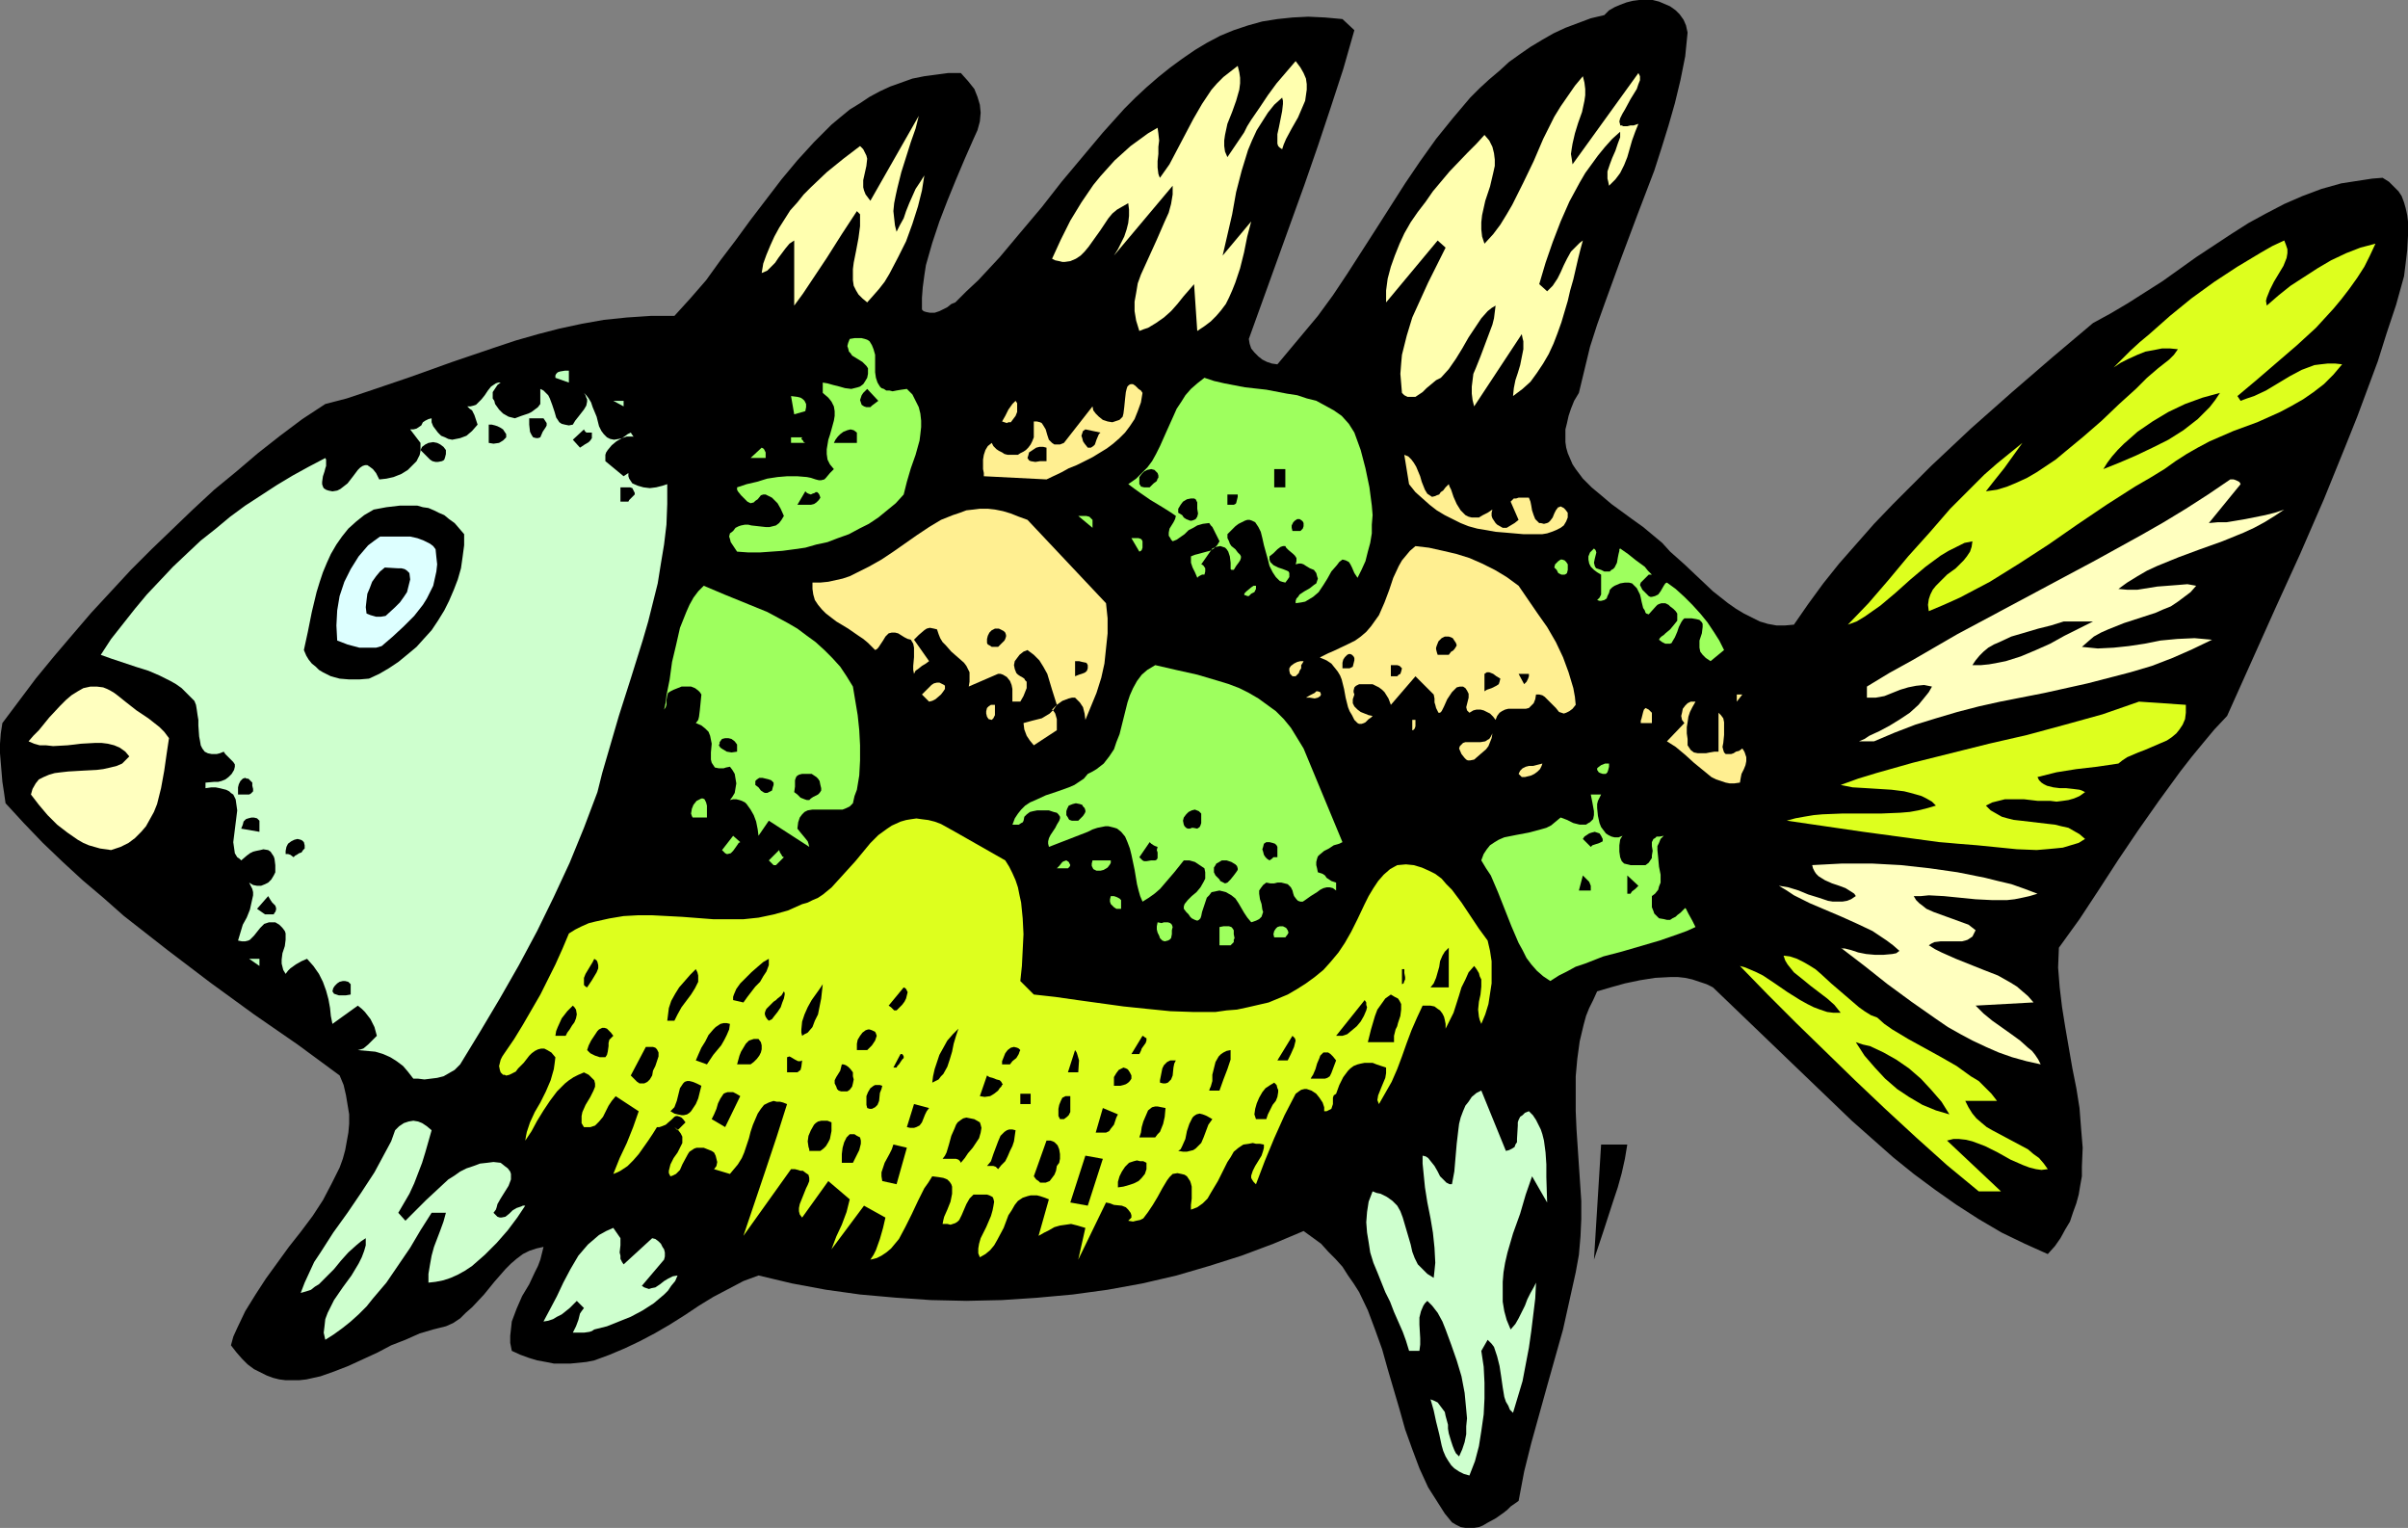 <?xml version="1.0" encoding="UTF-8" standalone="no"?>
<svg
   version="1.0"
   width="129.766mm"
   height="82.319mm"
   id="svg148"
   sodipodi:docname="Fish 088.wmf"
   xmlns:inkscape="http://www.inkscape.org/namespaces/inkscape"
   xmlns:sodipodi="http://sodipodi.sourceforge.net/DTD/sodipodi-0.dtd"
   xmlns="http://www.w3.org/2000/svg"
   xmlns:svg="http://www.w3.org/2000/svg">
  <rect width="100%" height="100%" fill="#808080" stroke="none"/>
  <sodipodi:namedview
     id="namedview148"
     pagecolor="#ffffff"
     bordercolor="#000000"
     borderopacity="0.25"
     inkscape:showpageshadow="2"
     inkscape:pageopacity="0.0"
     inkscape:pagecheckerboard="0"
     inkscape:deskcolor="#d1d1d1"
     inkscape:document-units="mm" />
  <defs
     id="defs1">
    <pattern
       id="WMFhbasepattern"
       patternUnits="userSpaceOnUse"
       width="6"
       height="6"
       x="0"
       y="0" />
  </defs>
  <path
     style="fill:#000000;fill-opacity:1;fill-rule:evenodd;stroke:none"
     d="m 343.723,6.627 -0.485,4.849 -0.97,4.849 -1.131,4.687 -1.293,4.525 -1.454,4.687 -1.454,4.525 -3.394,8.889 -3.394,9.051 -3.232,8.889 -1.616,4.525 -1.454,4.525 -1.131,4.687 -1.131,4.687 -0.97,1.616 -0.646,1.616 -0.485,1.455 -0.323,1.455 -0.323,1.293 v 1.293 1.293 l 0.162,1.131 0.323,1.131 0.485,1.131 0.485,1.131 0.646,0.97 1.454,1.939 1.778,1.778 1.939,1.616 2.101,1.778 4.202,3.071 2.262,1.616 1.939,1.616 1.939,1.616 1.616,1.778 2.909,2.586 2.909,2.748 2.909,2.748 3.07,2.424 1.616,1.131 1.616,0.97 1.616,0.808 1.616,0.808 1.616,0.485 1.778,0.323 h 1.778 l 1.778,-0.162 2.909,-4.202 3.07,-4.202 3.232,-4.041 3.555,-4.041 3.555,-4.041 3.878,-4.041 3.878,-3.879 3.878,-3.879 8.08,-7.596 8.403,-7.435 8.242,-7.111 8.242,-6.95 3.555,-1.939 3.555,-2.101 3.555,-2.263 3.555,-2.263 6.787,-4.849 7.11,-4.687 3.555,-2.263 3.555,-1.939 3.717,-1.939 3.717,-1.616 3.878,-1.455 4.04,-1.131 2.101,-0.323 2.101,-0.323 2.101,-0.323 2.101,-0.162 1.293,0.808 0.97,0.97 0.97,0.97 0.646,0.97 0.485,1.293 0.323,1.131 0.323,1.455 0.162,1.293 v 2.909 l -0.162,2.909 -0.323,2.748 -0.323,2.586 -1.616,5.818 -1.939,5.818 -1.778,5.657 -2.101,5.657 -2.101,5.657 -2.262,5.657 -4.525,11.152 -4.848,11.152 -5.01,10.99 -9.858,21.981 -2.586,2.748 -2.424,2.909 -2.262,2.748 -2.262,2.909 -4.363,5.98 -4.202,5.98 -4.04,5.98 -3.878,5.98 -4.04,6.142 -4.202,5.818 -0.162,4.041 0.323,4.041 0.485,4.041 0.646,4.041 1.454,8.404 0.808,4.041 0.646,4.041 0.323,4.202 0.323,3.879 -0.162,3.879 v 1.939 l -0.323,1.778 -0.323,1.939 -0.485,1.778 -0.646,1.778 -0.646,1.939 -0.97,1.616 -0.97,1.778 -1.131,1.616 -1.454,1.616 -4.686,-2.101 -4.686,-2.263 -4.686,-2.748 -4.525,-2.909 -4.363,-3.071 -4.363,-3.232 -4.202,-3.394 -4.202,-3.717 -4.202,-3.717 -4.04,-3.879 -8.08,-7.758 -8.08,-7.758 -8.08,-7.758 -1.293,-0.646 -1.454,-0.485 -1.454,-0.485 -1.454,-0.323 -1.454,-0.162 h -1.616 l -3.07,0.162 -3.07,0.485 -3.07,0.646 -2.909,0.808 -2.747,0.808 -0.808,1.778 -0.808,1.616 -0.646,1.616 -0.485,1.778 -0.808,3.394 -0.485,3.556 -0.323,3.556 v 3.556 3.556 l 0.162,3.717 0.485,7.273 0.485,7.273 v 3.717 l -0.162,3.556 -0.323,3.717 -0.646,3.556 -1.293,5.818 -1.293,5.818 -3.232,11.475 -3.232,11.637 -1.454,5.818 -1.131,5.98 -1.616,1.131 -0.646,0.646 -0.808,0.646 -1.616,1.131 -1.778,0.97 -0.808,0.485 -0.808,0.323 -0.97,0.162 h -0.97 -0.808 l -0.97,-0.162 -0.97,-0.485 -0.808,-0.485 -1.454,-1.778 -1.131,-1.778 -1.131,-1.778 -1.131,-1.778 -1.778,-3.879 -1.454,-3.879 -1.454,-4.041 -1.131,-4.041 -2.424,-8.243 -1.131,-4.041 -1.454,-4.041 -1.454,-3.879 -1.778,-3.717 -1.131,-1.778 -1.131,-1.616 -1.131,-1.778 -1.454,-1.616 -1.454,-1.455 -1.454,-1.616 -1.778,-1.293 -1.778,-1.293 -3.07,1.293 -3.07,1.293 -6.464,2.424 -6.626,2.101 -6.626,1.939 -6.949,1.616 -7.11,1.293 -7.11,0.97 -7.11,0.646 -7.272,0.485 -7.272,0.162 -7.272,-0.162 -7.11,-0.485 -7.272,-0.646 -6.949,-0.97 -6.949,-1.293 -6.787,-1.616 -3.07,1.131 -3.07,1.616 -3.07,1.616 -2.909,1.778 -2.909,1.939 -3.07,1.939 -3.07,1.778 -3.07,1.616 -3.07,1.455 -3.07,1.293 -3.07,1.131 -1.616,0.323 -1.616,0.162 -1.616,0.162 h -1.778 -1.616 l -1.616,-0.323 -1.778,-0.323 -1.616,-0.485 -1.778,-0.646 -1.778,-0.808 -0.323,-1.616 v -1.455 l 0.162,-1.455 0.162,-1.455 0.485,-1.293 0.485,-1.293 1.131,-2.586 1.454,-2.424 1.131,-2.424 0.646,-1.293 0.485,-1.293 0.323,-1.293 0.323,-1.293 -1.454,0.323 -1.454,0.485 -1.293,0.646 -1.293,0.97 -1.131,0.97 -1.131,1.131 -2.262,2.586 -2.101,2.586 -2.424,2.586 -1.293,1.131 -1.131,1.131 -1.454,0.97 -1.454,0.646 -1.293,0.323 -1.293,0.323 -2.747,0.808 -2.909,1.293 -2.909,1.131 -2.747,1.455 -5.979,2.748 -2.909,1.131 -2.747,0.97 -2.909,0.646 -1.454,0.162 h -1.293 -1.454 l -1.293,-0.162 -1.293,-0.323 -1.293,-0.485 -1.293,-0.646 -1.293,-0.646 -1.293,-0.97 -1.131,-1.131 -1.131,-1.293 -1.131,-1.455 0.485,-1.778 0.808,-1.778 1.616,-3.394 2.101,-3.394 2.101,-3.232 4.686,-6.465 2.424,-3.071 2.424,-3.232 2.101,-3.232 1.778,-3.394 0.808,-1.616 0.808,-1.616 0.646,-1.778 0.485,-1.778 0.323,-1.778 0.323,-1.778 0.162,-1.778 v -1.939 l -0.323,-1.939 -0.323,-1.939 -0.485,-2.101 -0.808,-1.939 -8.565,-6.303 -8.888,-6.142 -8.888,-6.465 -8.726,-6.627 -8.888,-6.95 -4.202,-3.717 -4.202,-3.556 -4.04,-3.717 L 8.726,171.644 4.848,167.604 1.131,163.563 0.808,161.3 0.485,159.199 0.162,155.32 0,153.381 v -1.939 l 0.162,-2.101 0.323,-2.101 3.394,-4.525 3.394,-4.525 3.717,-4.525 3.717,-4.364 3.878,-4.525 4.04,-4.364 4.04,-4.364 4.202,-4.202 4.202,-4.041 4.202,-4.041 4.363,-4.041 4.525,-3.717 4.363,-3.717 4.525,-3.556 4.525,-3.394 4.686,-3.071 4.363,-1.131 4.363,-1.455 8.565,-2.909 8.565,-3.071 8.565,-2.909 4.363,-1.455 4.525,-1.293 4.363,-1.131 4.525,-0.97 4.525,-0.808 4.686,-0.485 4.848,-0.323 h 4.848 l 3.232,-3.556 3.232,-3.717 2.909,-4.041 3.07,-4.041 3.07,-4.202 6.302,-8.243 3.232,-3.879 3.394,-3.717 1.778,-1.778 1.778,-1.778 1.939,-1.616 1.778,-1.455 2.101,-1.293 1.939,-1.293 2.101,-1.131 2.101,-0.97 2.262,-0.808 2.262,-0.808 2.424,-0.485 2.424,-0.323 2.424,-0.323 h 2.586 l 1.454,1.616 1.293,1.616 0.646,1.616 0.485,1.616 0.162,1.616 -0.162,1.778 -0.485,1.778 -0.808,1.778 -1.778,4.041 -1.778,4.202 -1.778,4.364 -1.616,4.202 -1.454,4.364 -0.646,2.263 -0.646,2.263 -0.323,2.101 -0.323,2.424 -0.162,2.101 v 2.424 l 0.323,0.323 0.485,0.162 0.808,0.162 h 0.97 l 0.97,-0.323 1.616,-0.808 0.808,-0.646 0.808,-0.323 2.262,-2.263 2.424,-2.263 4.363,-4.687 4.202,-5.01 4.363,-5.172 4.04,-5.172 4.202,-5.01 4.202,-5.01 4.363,-4.849 2.262,-2.263 2.262,-2.101 2.424,-2.101 2.424,-1.939 2.424,-1.778 2.586,-1.778 2.424,-1.455 2.747,-1.455 2.747,-1.131 2.909,-0.97 2.909,-0.808 3.07,-0.485 3.07,-0.323 3.232,-0.162 3.394,0.162 3.555,0.323 2.424,2.263 -2.262,7.92 -2.586,7.92 -2.586,7.758 -2.747,7.92 -5.656,15.677 -5.656,15.677 0.162,0.97 0.323,0.97 0.646,0.808 0.808,0.808 0.808,0.646 0.97,0.485 0.97,0.323 1.131,0.162 8.242,-9.859 3.07,-4.202 2.909,-4.364 2.909,-4.525 2.909,-4.525 5.979,-9.374 3.07,-4.525 3.232,-4.525 3.394,-4.202 3.555,-4.202 1.939,-1.939 1.939,-1.778 2.101,-1.778 1.939,-1.778 2.262,-1.616 2.101,-1.455 2.424,-1.455 2.262,-1.293 2.424,-1.131 2.586,-0.97 2.586,-0.97 2.747,-0.646 0.97,-0.97 1.131,-0.646 1.131,-0.485 1.293,-0.485 1.293,-0.323 L 333.865,0 h 1.293 1.454 l 1.293,0.323 1.131,0.485 1.131,0.485 1.131,0.808 0.808,0.808 0.808,1.131 0.485,1.131 z"
     id="path1" />
  <path
     style="fill:#ffffaf;fill-opacity:1;fill-rule:evenodd;stroke:none"
     d="m 261.145,30.385 -0.485,-0.323 -0.323,-0.323 -0.162,-0.485 v -0.646 -1.293 l 0.323,-1.455 0.323,-1.616 0.323,-1.616 0.162,-1.455 v -0.646 l -0.162,-0.646 -1.616,1.455 -1.293,1.616 -1.131,1.778 -1.131,1.778 -0.97,2.101 -0.808,1.939 -0.646,2.101 -0.646,2.101 -1.131,4.364 -0.808,4.525 -0.97,4.202 -0.97,4.202 5.818,-6.95 -0.808,3.071 -0.646,3.232 -0.808,3.232 -0.97,2.909 -0.646,1.616 -0.646,1.455 -0.646,1.293 -0.97,1.293 -0.97,1.131 -1.131,1.131 -1.293,0.97 -1.454,0.97 -0.646,-9.536 -0.97,1.131 -1.131,1.293 -1.293,1.616 -1.293,1.455 -1.454,1.293 -1.616,1.131 -1.616,0.97 -0.97,0.323 -0.808,0.323 -0.646,-2.101 -0.323,-1.939 v -1.939 l 0.323,-1.778 0.323,-1.939 0.646,-1.778 1.616,-3.556 1.616,-3.556 1.616,-3.717 0.808,-1.778 0.485,-1.778 0.323,-1.939 v -1.778 l -11.958,14.223 0.808,-1.293 0.646,-1.293 0.646,-1.293 0.485,-1.455 0.323,-1.293 0.162,-1.455 V 42.669 l -0.162,-1.293 -1.131,0.646 -1.131,0.646 -0.97,0.808 -0.808,0.97 -1.616,2.424 -1.616,2.263 -0.808,1.131 -0.808,0.97 -0.808,0.808 -0.97,0.646 -1.131,0.485 -1.131,0.162 h -0.485 l -0.646,-0.162 -0.808,-0.162 -0.646,-0.323 1.778,-3.879 1.939,-3.879 2.262,-3.717 2.424,-3.556 1.454,-1.778 1.454,-1.616 1.454,-1.616 1.616,-1.455 1.616,-1.455 3.555,-2.586 1.939,-1.131 0.162,1.131 0.162,1.455 -0.162,1.293 v 1.455 l -0.162,1.455 v 1.293 l 0.162,1.293 0.162,0.485 0.162,0.323 1.939,-2.748 1.616,-3.071 1.616,-3.071 1.616,-3.071 1.778,-3.071 0.97,-1.455 0.97,-1.455 1.131,-1.293 1.293,-1.293 1.454,-1.131 1.454,-1.131 0.323,1.293 0.162,1.131 v 1.131 l -0.162,1.293 -0.646,2.263 -0.808,2.263 -0.97,2.424 -0.485,2.263 -0.162,1.131 v 1.131 l 0.162,1.131 0.485,1.131 3.394,-5.01 0.646,-1.293 0.808,-1.293 1.778,-2.586 1.616,-2.424 1.778,-2.424 1.939,-2.263 1.939,-2.263 0.97,1.293 0.646,1.131 0.485,1.131 0.162,1.131 v 1.131 l -0.162,1.131 -0.162,1.131 -0.485,1.131 -0.97,2.263 -1.293,2.263 -1.131,2.101 -0.485,1.131 z"
     id="path2" />
  <path
     style="fill:#ffffaf;fill-opacity:1;fill-rule:evenodd;stroke:none"
     d="m 333.704,25.213 -0.646,1.616 -0.646,1.778 -0.97,3.394 -0.646,1.616 -0.808,1.616 -0.97,1.293 -0.646,0.646 -0.646,0.646 -0.162,-0.808 -0.162,-0.646 v -1.455 l 0.485,-1.455 0.485,-1.293 0.646,-1.455 0.485,-1.455 0.485,-1.293 v -0.485 -0.646 l -1.616,1.455 -1.454,1.616 -1.454,1.778 -2.586,3.556 -1.131,1.939 -2.101,3.879 -1.778,4.041 -1.616,4.202 -1.454,4.202 -1.293,4.364 1.616,1.455 0.485,-0.485 0.646,-0.646 0.97,-1.455 0.646,-1.293 0.646,-1.455 0.646,-1.293 0.808,-1.455 1.131,-1.131 0.646,-0.646 0.646,-0.485 -0.485,1.778 -0.485,1.939 -0.97,4.202 -0.646,2.263 -0.485,2.101 -1.293,4.364 -0.808,2.263 -0.808,2.101 -0.97,2.101 -1.131,1.939 -1.293,1.939 -1.293,1.778 -1.616,1.455 -1.939,1.455 0.162,-1.616 0.323,-1.616 0.485,-1.455 0.485,-1.616 0.323,-1.616 0.323,-1.616 v -1.616 l -0.162,-0.646 -0.162,-0.808 -9.696,14.708 -0.323,-1.293 -0.162,-1.293 v -1.455 l 0.162,-1.293 0.162,-1.293 0.485,-1.131 0.97,-2.424 0.97,-2.586 0.97,-2.586 0.485,-1.293 0.323,-1.293 0.162,-1.293 0.162,-1.293 -0.808,0.485 -0.808,0.646 -1.293,1.455 -1.293,1.939 -1.293,1.939 -1.293,2.263 -1.293,2.101 -1.454,2.101 -1.616,1.778 -0.97,0.485 -0.97,0.808 -0.97,0.808 -0.808,0.808 -0.97,0.646 -0.485,0.323 h -0.485 -0.485 -0.646 l -0.646,-0.323 -0.485,-0.485 -0.162,-1.939 -0.162,-1.939 0.162,-2.101 0.162,-1.778 0.485,-1.939 0.485,-1.939 1.131,-3.717 1.616,-3.556 1.616,-3.556 3.555,-7.111 -1.616,-1.455 -10.504,12.607 v -2.424 l 0.323,-2.424 0.646,-2.424 0.808,-2.263 0.97,-2.424 0.97,-2.101 1.293,-2.263 1.454,-2.101 1.616,-2.101 1.454,-2.101 3.394,-4.041 3.717,-3.879 1.778,-1.778 1.616,-1.778 0.97,1.131 0.646,1.293 0.323,1.293 0.162,1.293 v 1.293 l -0.323,1.455 -0.646,2.748 -0.485,1.455 -0.485,1.455 -0.646,2.909 -0.162,1.455 v 1.455 l 0.162,1.455 0.485,1.455 1.778,-1.939 1.454,-1.939 1.293,-2.101 1.131,-1.939 2.262,-4.525 2.101,-4.364 1.939,-4.525 2.262,-4.525 1.293,-2.101 1.454,-2.101 1.454,-2.101 1.616,-1.939 0.323,1.293 0.162,1.293 v 1.293 l -0.162,1.131 -0.485,2.263 -0.808,2.263 -0.646,2.101 -0.485,2.101 -0.162,0.97 -0.162,1.131 0.162,0.97 0.162,1.131 13.413,-18.587 0.162,0.323 0.162,0.323 v 0.808 l -0.323,0.808 -0.323,0.97 -1.293,2.101 -1.131,2.101 -0.485,0.808 -0.485,0.97 -0.162,0.646 0.162,0.646 v 0.162 h 0.323 l 0.323,0.162 h 0.808 l 0.646,-0.162 h 0.646 z"
     id="path3" />
  <path
     style="fill:#ffffaf;fill-opacity:1;fill-rule:evenodd;stroke:none"
     d="m 182.608,47.194 0.646,-1.293 0.808,-1.455 0.485,-1.455 0.646,-1.616 1.293,-2.909 0.97,-1.455 0.808,-1.293 -0.485,3.071 -0.808,3.232 -1.131,3.556 -1.293,3.556 -1.616,3.232 -1.778,3.394 -0.97,1.616 -1.131,1.455 -1.131,1.293 -1.293,1.455 -0.97,-0.808 -0.808,-0.808 -0.485,-0.808 -0.485,-0.97 -0.162,-1.131 v -1.131 -1.131 l 0.162,-1.293 0.485,-2.424 0.485,-2.586 0.323,-2.424 v -1.293 -1.131 l -0.646,-0.646 -3.07,4.687 -3.07,4.849 -3.232,4.849 -1.616,2.424 -1.778,2.424 V 48.972 l -0.97,0.646 -0.808,0.97 -1.454,1.939 -0.646,0.97 -0.808,0.808 -0.808,0.808 -1.131,0.485 0.323,-1.939 0.646,-1.778 0.808,-1.939 0.808,-1.778 0.97,-1.778 1.131,-1.778 1.131,-1.778 1.454,-1.616 1.293,-1.616 1.454,-1.455 3.232,-3.071 3.394,-2.748 3.394,-2.586 0.646,0.646 0.323,0.646 0.323,0.646 0.162,0.646 -0.162,1.455 -0.646,2.909 v 1.455 l 0.162,0.646 0.323,0.808 0.485,0.646 0.485,0.646 9.858,-17.294 -0.323,1.293 -0.323,1.293 -0.97,2.748 -0.97,3.071 -0.97,3.071 -0.808,3.232 -0.323,1.455 -0.323,1.616 -0.162,1.616 0.162,1.455 0.162,1.455 z"
     id="path4" />
  <path
     style="fill:#ddff1e;fill-opacity:1;fill-rule:evenodd;stroke:none"
     d="m 465.246,48.972 0.323,0.808 0.323,0.97 v 0.808 l -0.162,0.97 -0.646,1.616 -0.97,1.616 -0.97,1.616 -0.808,1.616 -0.323,0.808 -0.323,0.808 -0.162,0.646 0.162,0.97 2.424,-2.101 2.424,-1.939 2.747,-1.778 2.747,-1.778 2.747,-1.616 3.07,-1.455 2.909,-1.131 3.07,-0.808 -1.131,2.424 -1.131,2.263 -1.454,2.263 -1.616,2.263 -1.616,2.101 -1.616,1.939 -3.555,3.879 -3.878,3.556 -8.08,6.95 -4.04,3.394 0.646,0.97 1.293,-0.485 1.454,-0.485 2.424,-1.131 2.424,-1.455 2.424,-1.455 2.424,-1.293 1.293,-0.485 1.293,-0.485 1.293,-0.162 1.454,-0.162 h 1.454 l 1.454,0.162 -1.778,2.101 -1.939,1.939 -2.101,1.616 -2.101,1.455 -2.262,1.293 -2.424,1.293 -4.686,2.101 -4.848,1.778 -4.848,2.101 -2.424,1.293 -2.262,1.293 -2.262,1.455 -2.262,1.616 -2.909,1.778 -3.07,1.778 -5.818,3.717 -5.979,4.041 -5.818,4.041 -5.979,3.879 -5.979,3.717 -3.07,1.616 -3.07,1.616 -3.232,1.455 -3.07,1.293 -0.162,-1.293 0.162,-1.131 0.323,-0.97 0.485,-0.97 0.646,-0.808 0.646,-0.646 1.616,-1.616 1.778,-1.293 1.616,-1.616 0.646,-0.808 0.646,-0.97 0.323,-0.97 0.162,-1.131 -1.616,0.323 -1.616,0.808 -1.616,0.808 -1.616,0.97 -3.07,2.263 -3.07,2.586 -3.07,2.748 -3.07,2.586 -1.616,1.131 -1.616,1.131 -1.616,0.97 -1.778,0.646 4.202,-4.364 4.04,-4.687 4.04,-4.849 4.363,-4.849 4.202,-4.849 4.686,-4.687 2.262,-2.263 2.586,-2.263 2.586,-2.101 2.586,-2.101 -3.717,5.172 -1.939,2.424 -1.778,2.263 2.262,-0.323 2.101,-0.646 1.939,-0.808 2.101,-0.97 1.939,-1.131 1.939,-1.293 1.939,-1.293 1.939,-1.616 3.717,-3.071 3.717,-3.232 3.555,-3.394 3.394,-3.071 1.131,-1.131 1.131,-1.131 2.262,-1.939 2.262,-1.778 0.97,-0.97 0.808,-1.131 -1.616,-0.162 h -1.616 l -1.616,0.323 -1.778,0.323 -1.616,0.646 -1.778,0.808 -1.616,0.808 -1.454,0.97 1.616,-1.616 1.778,-1.778 1.939,-1.778 1.939,-1.616 4.202,-3.717 4.363,-3.556 4.686,-3.394 4.686,-3.071 4.848,-2.909 2.262,-1.293 z"
     id="path5" />
  <path
     style="fill:#9eff5e;fill-opacity:1;fill-rule:evenodd;stroke:none"
     d="m 184.709,79.196 1.131,1.131 0.646,1.293 0.646,1.293 0.323,1.293 0.162,1.455 v 1.293 l -0.162,1.455 -0.162,1.293 -0.808,2.909 -0.97,2.748 -0.808,2.748 -0.646,2.586 -1.616,1.778 -1.778,1.455 -1.778,1.455 -1.939,1.293 -1.939,0.97 -2.101,1.131 -2.262,0.808 -2.101,0.808 -2.262,0.485 -2.262,0.646 -2.262,0.323 -2.424,0.323 -2.262,0.162 -2.262,0.162 h -2.424 l -2.262,-0.162 -0.323,-0.485 -0.323,-0.485 -0.646,-0.97 -0.162,-0.646 -0.162,-0.485 0.162,-0.646 0.646,-0.485 0.485,-0.646 0.646,-0.323 0.485,-0.162 0.808,-0.162 h 0.646 l 0.646,0.162 1.454,0.162 1.454,0.162 h 0.808 l 0.646,-0.162 0.646,-0.162 0.646,-0.485 0.485,-0.646 0.485,-0.808 -0.646,-1.455 -0.646,-1.131 -0.646,-0.646 -0.485,-0.485 -0.646,-0.323 -0.646,-0.323 h -0.485 l -0.485,0.162 -0.646,0.808 -0.485,0.323 -0.323,0.323 -0.646,0.162 -0.646,-0.323 -1.293,-1.293 -0.646,-0.808 -0.162,-0.323 v -0.485 l 1.939,-0.646 2.101,-0.485 2.101,-0.646 2.101,-0.323 1.939,-0.162 h 2.101 l 1.939,0.162 0.808,0.162 0.97,0.323 0.646,0.162 h 0.485 l 0.646,-0.162 0.323,-0.323 0.808,-0.97 0.808,-0.808 -0.808,-0.97 -0.485,-0.97 -0.162,-1.131 v -0.97 l 0.162,-0.97 0.162,-0.97 0.323,-0.97 0.323,-1.131 0.485,-1.778 0.162,-0.97 v -0.97 l -0.162,-0.97 -0.485,-0.97 -0.646,-0.808 -1.131,-0.97 v -2.101 l 0.97,0.162 1.131,0.323 1.293,0.323 1.131,0.323 1.293,0.162 0.646,-0.162 0.646,-0.162 0.485,-0.162 0.646,-0.485 0.323,-0.485 0.485,-0.808 0.162,-0.808 v -0.485 -0.646 l -0.323,-0.485 -0.808,-0.808 -2.101,-1.293 -0.323,-0.485 -0.323,-0.323 -0.162,-0.646 -0.162,-0.485 0.162,-0.646 0.323,-0.808 0.97,-0.162 h 0.808 0.646 l 0.646,0.162 0.485,0.162 0.485,0.323 0.485,0.808 0.323,0.808 0.323,1.131 v 2.424 1.131 l 0.162,1.131 0.323,0.97 0.485,0.808 0.323,0.323 0.485,0.162 0.485,0.323 h 0.646 l 0.646,0.162 0.808,-0.162 0.97,-0.162 z"
     id="path6" />
  <path
     style="fill:#bfffbf;fill-opacity:1;fill-rule:evenodd;stroke:none"
     d="m 115.867,77.903 -2.747,-0.97 v -0.485 l 0.162,-0.323 0.323,-0.323 0.485,-0.162 0.97,-0.162 h 0.808 z"
     id="path7" />
  <path
     style="fill:#9eff5e;fill-opacity:1;fill-rule:evenodd;stroke:none"
     d="m 275.851,88.085 1.293,3.556 0.97,3.717 0.808,3.879 0.485,3.717 0.162,1.939 -0.162,1.939 v 1.778 l -0.323,1.939 -0.485,1.778 -0.485,1.939 -0.808,1.778 -0.808,1.616 -0.646,-0.97 -0.485,-1.131 -0.323,-0.646 -0.323,-0.485 -0.646,-0.323 -0.646,-0.162 -0.646,0.485 -0.485,0.646 -1.131,1.293 -0.808,1.455 -0.808,1.293 -0.97,1.455 -1.131,0.97 -0.808,0.485 -0.808,0.485 -0.808,0.162 -1.131,0.162 v -0.485 l 0.162,-0.485 0.323,-0.323 0.323,-0.485 0.97,-0.646 1.131,-0.646 0.808,-0.646 0.485,-0.323 0.162,-0.485 0.162,-0.485 -0.162,-0.485 -0.162,-0.646 -0.485,-0.646 -0.808,-0.323 -0.808,-0.485 -0.485,-0.323 -0.485,-0.162 h -0.485 l -0.646,0.162 0.162,-0.646 v -0.646 l -0.323,-0.485 -0.323,-0.323 -0.97,-0.808 -0.485,-0.485 -0.162,-0.323 h -0.485 l -0.485,0.162 -0.646,0.485 -0.808,0.808 -0.808,0.646 v 0.646 l 0.162,0.485 0.323,0.323 0.323,0.323 0.97,0.485 0.97,0.323 0.808,0.323 0.323,0.162 0.162,0.323 v 0.323 0.485 l -0.323,0.485 -0.485,0.646 -0.646,-0.162 -0.485,-0.162 -0.323,-0.323 -0.485,-0.485 -0.646,-0.97 -0.646,-1.293 -0.323,-1.293 -0.808,-2.909 -0.323,-1.455 -0.323,-1.293 -0.485,-0.97 -0.646,-0.97 -0.323,-0.162 -0.323,-0.162 -0.485,-0.162 h -0.485 l -0.485,0.162 -0.646,0.323 -0.646,0.323 -0.646,0.485 -0.808,0.808 -0.808,0.808 v 0.808 l 0.323,0.646 0.162,0.485 0.323,0.485 0.808,0.646 0.485,0.646 0.485,0.485 0.162,0.323 v 0.323 l -0.162,0.485 -0.323,0.485 -0.485,0.646 -0.485,0.808 h -0.323 -0.162 l -0.162,-0.162 v -0.323 -0.97 l -0.162,-1.293 -0.323,-0.97 -0.323,-0.485 -0.323,-0.323 -0.485,-0.162 -0.485,-0.162 -0.808,0.162 -0.808,0.323 -2.262,3.232 0.323,0.162 0.162,0.162 0.323,0.485 v 0.646 l -0.162,0.646 h -0.485 l -0.323,0.162 -0.323,0.162 -0.323,0.323 -0.485,-1.131 -0.485,-0.97 -0.323,-0.97 v -0.646 -0.646 l 0.808,-0.323 0.646,-0.162 1.778,-0.485 0.646,-0.162 0.808,-0.485 0.646,-0.646 0.485,-0.808 -0.485,-0.97 -0.97,-1.939 -0.323,-0.323 -0.323,-0.485 -1.293,0.162 -1.131,0.323 -0.808,0.485 -0.97,0.485 -0.808,0.808 -1.616,1.131 -0.808,0.323 -0.323,-0.323 -0.162,-0.323 -0.323,-0.485 v -0.646 l 0.162,-0.808 0.808,-1.293 0.323,-0.646 0.162,-0.646 -1.454,-0.97 -1.293,-0.808 -2.424,-1.455 -2.101,-1.455 -1.131,-0.808 -1.293,-0.97 1.616,-1.131 1.131,-1.131 1.131,-1.131 0.97,-1.293 0.808,-1.455 0.808,-1.616 1.293,-2.909 1.454,-3.232 0.646,-1.455 0.97,-1.455 0.808,-1.293 1.131,-1.293 1.293,-1.131 1.454,-1.131 1.939,0.646 2.101,0.485 4.202,0.808 4.363,0.485 4.202,0.808 2.101,0.323 1.939,0.646 1.939,0.485 1.778,0.97 1.778,0.97 1.616,1.131 1.454,1.616 z"
     id="path8" />
  <path
     style="fill:#ceffce;fill-opacity:1;fill-rule:evenodd;stroke:none"
     d="m 101.969,77.903 -0.646,0.485 -0.323,0.485 -0.323,0.485 -0.323,0.485 v 0.646 0.646 l 0.323,0.485 0.162,0.646 0.808,1.131 0.808,0.808 1.131,0.646 0.646,0.162 0.646,0.162 1.293,-0.485 1.454,-0.485 0.646,-0.323 0.646,-0.485 0.646,-0.485 0.485,-0.646 v -3.071 l 0.646,0.323 0.485,0.485 0.485,0.485 0.323,0.646 0.485,1.293 0.485,1.455 0.323,1.131 0.323,0.485 0.323,0.485 0.485,0.323 0.646,0.162 0.808,0.162 0.808,-0.162 0.485,-0.808 0.646,-0.808 1.131,-1.455 0.485,-0.808 0.162,-0.808 V 81.297 l -0.162,-0.323 -0.162,-0.485 -0.323,-0.485 0.485,0.485 0.485,0.646 0.485,0.808 0.323,0.97 0.808,1.939 0.485,1.939 0.485,0.97 0.485,0.646 0.646,0.646 0.646,0.323 0.808,0.162 0.97,-0.162 0.646,-0.162 0.485,-0.323 0.646,-0.485 0.646,-0.323 0.646,0.97 -0.162,-0.162 h -0.485 -0.808 l -0.97,0.323 -1.131,0.646 -0.97,0.808 -0.808,0.97 -0.323,0.485 -0.162,0.485 v 0.646 0.646 l 3.717,3.071 0.97,-0.646 v 0.646 l 0.162,0.485 0.323,0.485 0.323,0.485 1.131,0.485 1.131,0.323 1.293,0.162 1.293,-0.162 1.293,-0.323 0.97,-0.323 v 4.041 l -0.162,4.202 -0.485,4.041 -0.646,3.879 -0.646,4.041 -0.97,3.879 -0.97,3.879 -1.131,3.879 -2.424,7.758 -2.424,7.596 -2.262,7.758 -1.131,3.879 -0.97,3.879 -2.747,7.273 -2.909,7.111 -3.232,6.95 -3.394,6.95 -3.717,6.95 -3.878,6.788 -4.04,6.788 -4.04,6.627 -1.131,1.131 -1.131,0.646 -1.131,0.646 -1.293,0.323 -1.293,0.162 -1.293,0.162 -1.293,-0.162 h -0.97 l -1.131,-1.455 -0.97,-1.131 -1.293,-0.97 -1.293,-0.808 -1.454,-0.646 -1.616,-0.485 -1.778,-0.162 -1.778,-0.162 0.646,-0.162 0.485,-0.162 0.97,-0.808 0.97,-0.97 0.808,-0.808 -0.485,-1.778 -0.808,-1.616 -1.131,-1.455 -0.646,-0.646 -0.808,-0.646 -5.171,3.717 -0.323,-1.616 -0.162,-1.616 -0.323,-1.778 -0.485,-1.778 -0.646,-1.778 -0.808,-1.616 -1.131,-1.616 -1.293,-1.455 -1.131,0.485 -1.131,0.646 -1.131,0.808 -0.485,0.485 -0.485,0.646 -0.485,-0.808 -0.162,-0.646 -0.162,-0.646 v -0.808 l 0.162,-1.293 0.485,-1.455 0.162,-1.293 v -0.646 -0.646 l -0.162,-0.485 -0.485,-0.646 -0.646,-0.646 -0.808,-0.485 h -0.646 -0.646 l -0.485,0.162 -0.485,0.162 -0.808,0.808 -0.646,0.808 -0.646,0.808 -0.808,0.808 -0.323,0.162 -0.646,0.162 h -0.646 l -0.808,-0.162 0.485,-1.616 0.485,-1.616 0.808,-1.455 0.646,-1.616 0.323,-1.455 0.323,-1.455 v -0.646 l -0.162,-0.646 -0.323,-0.646 -0.323,-0.646 0.808,0.485 0.808,0.162 h 0.808 l 0.808,-0.323 0.646,-0.323 0.646,-0.646 0.485,-0.808 0.323,-0.646 v -1.455 l -0.162,-1.293 -0.162,-0.485 -0.323,-0.485 -0.323,-0.485 -0.485,-0.323 -0.97,-0.162 -0.646,0.162 -0.808,0.162 -0.646,0.162 -0.646,0.323 -0.646,0.485 -1.131,0.97 -0.323,-0.323 -0.485,-0.323 -0.485,-0.808 -0.162,-1.131 -0.162,-1.131 0.162,-1.293 0.162,-1.293 0.323,-2.586 0.162,-1.293 -0.162,-1.131 -0.162,-1.131 -0.485,-0.97 -0.485,-0.323 -0.323,-0.323 -0.646,-0.323 -0.646,-0.162 -0.646,-0.162 -0.808,-0.162 h -0.97 l -1.131,0.162 v -1.131 l 1.778,-0.162 h 0.808 l 0.646,-0.162 0.808,-0.323 0.646,-0.485 0.646,-0.646 0.485,-0.808 0.162,-0.646 v -0.485 l -0.323,-0.485 -0.323,-0.323 -0.808,-0.808 -0.485,-0.485 -0.323,-0.485 -0.808,0.323 -0.646,0.162 h -0.97 l -0.808,-0.162 -0.646,-0.323 -0.485,-0.646 -0.323,-0.646 -0.162,-0.97 -0.162,-0.808 -0.162,-2.263 v -1.131 l -0.162,-0.97 -0.162,-1.131 -0.162,-0.97 -0.323,-0.808 -0.646,-0.646 -0.97,-0.97 -0.97,-0.97 -1.131,-0.808 -1.131,-0.646 -2.262,-1.131 -2.262,-0.97 -2.586,-0.808 -4.848,-1.616 -2.262,-0.808 2.101,-3.232 2.424,-3.071 2.424,-3.071 2.424,-2.909 2.747,-2.909 2.586,-2.748 2.909,-2.748 2.747,-2.586 3.07,-2.424 2.909,-2.424 3.07,-2.263 3.232,-2.101 3.232,-2.101 3.232,-1.939 3.232,-1.778 3.394,-1.778 0.162,0.323 v 0.485 0.808 l -0.162,0.485 -0.162,0.646 -0.323,0.97 -0.162,1.131 v 0.485 l 0.162,0.485 0.162,0.323 0.485,0.323 0.485,0.162 0.808,0.162 0.97,-0.162 0.646,-0.323 1.454,-1.131 1.131,-1.455 0.97,-1.293 0.485,-0.485 0.485,-0.323 0.485,-0.162 h 0.485 l 0.485,0.323 0.646,0.485 0.646,0.808 0.323,0.646 0.323,0.646 1.454,-0.162 1.454,-0.323 1.616,-0.646 1.293,-0.808 1.131,-1.131 0.646,-0.646 0.323,-0.646 0.323,-0.646 0.162,-0.808 V 90.994 90.186 l -2.101,-2.748 h 0.646 l 0.646,-0.162 0.485,-0.323 0.485,-0.323 0.323,-0.646 0.485,-0.323 0.646,-0.323 0.646,-0.162 v 0.808 l 0.323,0.808 0.485,0.646 0.485,0.646 0.646,0.646 0.808,0.323 0.646,0.323 0.808,0.162 1.616,-0.323 1.293,-0.485 1.131,-0.97 1.131,-1.293 -0.323,-0.97 -0.323,-0.97 -0.485,-0.97 -0.485,-0.323 -0.485,-0.485 h 0.646 l 0.646,-0.162 0.485,-0.162 0.323,-0.323 0.808,-0.808 0.646,-0.808 0.646,-0.97 0.646,-0.808 0.97,-0.646 0.485,-0.162 z"
     id="path9" />
  <path
     style="fill:#ffef91;fill-opacity:1;fill-rule:evenodd;stroke:none"
     d="m 232.704,80.004 -0.323,1.939 -0.646,1.778 -0.646,1.616 -0.97,1.455 -0.97,1.293 -1.131,1.131 -1.293,1.131 -1.293,0.97 -2.909,1.778 -3.232,1.616 -1.616,0.646 -1.454,0.808 -3.07,1.455 -12.766,-0.646 v -0.646 l -0.162,-0.808 v -1.939 l 0.162,-0.97 0.323,-0.97 0.485,-0.808 0.808,-0.646 0.323,0.646 0.646,0.646 0.485,0.323 0.646,0.323 0.485,0.323 0.646,0.162 h 1.454 0.646 l 0.485,-0.323 0.646,-0.323 0.485,-0.323 0.485,-0.485 0.485,-0.646 0.323,-0.646 0.323,-0.808 v -3.232 h 0.646 l 0.646,0.162 0.323,0.162 0.323,0.485 0.485,0.808 0.323,1.131 0.323,0.97 0.323,0.323 0.323,0.323 0.485,0.323 h 0.485 0.646 l 0.808,-0.323 5.818,-7.435 0.162,0.808 0.485,0.646 0.646,0.646 0.808,0.646 0.97,0.323 0.97,0.162 0.97,-0.323 0.485,-0.162 0.323,-0.323 0.323,-0.323 0.162,-0.646 0.162,-1.293 0.162,-1.616 0.162,-1.455 0.162,-0.646 0.162,-0.485 0.323,-0.323 0.323,-0.162 h 0.485 l 0.485,0.323 0.646,0.646 0.485,0.323 z"
     id="path10" />
  <path
     style="fill:#000000;fill-opacity:1;fill-rule:evenodd;stroke:none"
     d="m 178.891,81.62 -0.646,0.485 -0.646,0.485 -0.323,0.323 h -0.323 -0.485 l -0.485,-0.162 -0.485,-0.323 -0.162,-0.485 -0.162,-0.485 0.162,-0.485 0.162,-0.485 0.323,-0.485 0.808,-0.808 z"
     id="path11" />
  <path
     style="fill:#000000;fill-opacity:1;fill-rule:evenodd;stroke:none"
     d="m 452.156,80.004 -0.97,1.455 -1.131,1.455 -1.131,1.131 -1.293,1.293 -1.454,1.131 -1.454,1.131 -3.07,1.939 -3.232,1.616 -3.394,1.616 -3.394,1.455 -3.232,1.293 0.808,-1.293 0.97,-1.293 1.131,-1.293 1.293,-1.293 1.293,-1.131 1.454,-1.293 3.07,-2.101 3.232,-1.939 3.394,-1.616 3.555,-1.293 1.778,-0.485 z"
     id="path12" />
  <path
     style="fill:#9eff5e;fill-opacity:1;fill-rule:evenodd;stroke:none"
     d="m 164.024,83.721 -2.262,0.646 -0.646,-3.717 1.293,0.162 0.646,0.162 0.485,0.323 0.323,0.323 0.323,0.646 v 0.646 z"
     id="path13" />
  <path
     style="fill:#bfffbf;fill-opacity:1;fill-rule:evenodd;stroke:none"
     d="m 127.017,82.751 -2.101,-1.131 h 2.101 z"
     id="path14" />
  <path
     style="fill:#ffef91;fill-opacity:1;fill-rule:evenodd;stroke:none"
     d="m 206.848,81.62 0.323,0.485 v 0.808 0.97 l -0.323,0.808 -0.485,0.646 -0.485,0.646 h -0.485 l -0.323,0.162 -0.485,-0.162 -0.485,-0.162 0.646,-1.131 0.646,-1.293 0.808,-1.131 0.323,-0.323 z"
     id="path15" />
  <path
     style="fill:#000000;fill-opacity:1;fill-rule:evenodd;stroke:none"
     d="m 110.696,85.176 0.323,0.485 0.323,0.485 v 0.485 l -0.162,0.323 -0.646,0.97 -0.485,1.131 -0.485,0.162 h -0.323 l -0.646,-0.162 -0.323,-0.485 -0.323,-0.646 -0.162,-1.455 v -1.293 z"
     id="path16" />
  <path
     style="fill:#000000;fill-opacity:1;fill-rule:evenodd;stroke:none"
     d="m 103.101,89.055 -0.646,0.646 -0.808,0.485 -1.131,0.162 -0.97,-0.162 v -3.717 h 0.646 l 0.646,0.162 0.485,0.162 0.646,0.323 0.485,0.323 0.323,0.485 0.323,0.485 z"
     id="path17" />
  <path
     style="fill:#000000;fill-opacity:1;fill-rule:evenodd;stroke:none"
     d="m 120.553,88.085 v 0.646 0.485 l -0.323,0.485 -0.323,0.323 -0.808,0.485 -0.97,0.646 -1.454,-1.616 2.262,-2.101 0.162,0.323 0.323,0.323 h 0.485 0.323 z"
     id="path18" />
  <path
     style="fill:#000000;fill-opacity:1;fill-rule:evenodd;stroke:none"
     d="m 174.528,88.085 v 2.101 h -4.686 l 0.323,-0.646 0.485,-0.646 0.485,-0.485 0.646,-0.485 0.808,-0.323 0.646,-0.162 0.646,0.162 z"
     id="path19" />
  <path
     style="fill:#000000;fill-opacity:1;fill-rule:evenodd;stroke:none"
     d="m 224.139,88.085 -0.323,0.323 -0.485,1.131 -0.162,0.485 -0.162,0.485 -0.323,0.323 -0.485,0.323 h -0.646 l -0.646,-0.808 -0.323,-0.485 -0.162,-0.646 -0.162,-0.485 0.162,-0.485 0.162,-0.485 0.485,-0.323 z"
     id="path20" />
  <path
     style="fill:#9eff5e;fill-opacity:1;fill-rule:evenodd;stroke:none"
     d="m 163.377,89.055 -0.162,0.323 0.323,0.323 0.162,0.323 0.323,0.162 h -2.909 v -1.131 z"
     id="path21" />
  <path
     style="fill:#000000;fill-opacity:1;fill-rule:evenodd;stroke:none"
     d="m 90.819,91.641 v 0.808 l -0.162,0.646 -0.162,0.485 -0.162,0.162 -0.323,0.162 -0.808,0.162 H 88.718 l -0.646,-0.162 -0.485,-0.323 -0.97,-0.97 -0.485,-0.485 -0.485,-0.485 0.323,-0.646 0.646,-0.485 0.646,-0.323 0.97,-0.162 0.808,0.162 0.646,0.323 0.646,0.485 z"
     id="path22" />
  <path
     style="fill:#9eff5e;fill-opacity:1;fill-rule:evenodd;stroke:none"
     d="m 155.944,93.257 h -3.07 l 2.262,-2.101 0.323,0.162 0.162,0.162 0.323,0.646 v 0.646 z"
     id="path23" />
  <path
     style="fill:#000000;fill-opacity:1;fill-rule:evenodd;stroke:none"
     d="m 213.15,93.903 h -1.293 l -0.97,0.162 -0.97,-0.162 -0.323,-0.162 -0.323,-0.485 0.162,-0.485 0.162,-0.646 0.485,-0.323 0.485,-0.323 0.485,-0.323 0.646,-0.162 h 0.808 l 0.646,0.162 z"
     id="path24" />
  <path
     style="fill:#ffef91;fill-opacity:1;fill-rule:evenodd;stroke:none"
     d="m 295.081,98.59 0.162,0.485 0.323,0.646 0.485,1.455 0.646,1.455 0.808,1.293 0.485,0.485 0.485,0.485 0.646,0.323 0.646,0.162 h 0.646 0.808 l 0.808,-0.485 0.97,-0.485 0.97,-0.646 -0.162,0.646 v 0.646 l 0.162,0.485 0.323,0.485 0.323,0.485 0.323,0.323 1.131,0.646 h 0.485 0.323 l 0.808,-0.485 0.808,-0.485 0.808,-0.646 -1.616,-3.717 0.323,-0.323 0.323,-0.323 h 0.485 l 0.485,-0.162 h 1.131 0.97 l 0.323,0.808 0.162,0.808 0.162,0.97 0.323,0.97 0.323,0.808 0.485,0.485 0.323,0.323 h 0.323 l 0.646,0.162 0.646,-0.162 0.323,-0.162 0.323,-0.323 0.485,-0.646 0.323,-0.808 0.323,-0.646 0.485,-0.646 h 0.162 l 0.323,-0.162 0.323,0.162 0.323,0.162 0.323,0.323 0.485,0.646 v 0.97 l -0.323,0.808 -0.485,0.808 -0.646,0.485 -0.97,0.485 -0.808,0.323 -0.97,0.323 -0.97,0.162 h -3.878 l -3.717,-0.323 -1.939,-0.162 -1.778,-0.323 -1.939,-0.323 -1.778,-0.485 -1.616,-0.646 -1.616,-0.808 -1.616,-0.808 -1.616,-0.97 -1.454,-1.131 -1.454,-1.293 -1.454,-1.293 -1.293,-1.616 -0.97,-5.98 0.808,0.323 0.646,0.646 0.485,0.646 0.485,0.808 0.808,1.939 0.323,1.131 0.323,0.808 0.323,0.808 0.485,0.808 0.485,0.323 0.485,0.323 0.646,-0.162 0.323,-0.162 0.485,-0.162 0.323,-0.485 0.485,-0.323 0.485,-0.646 z"
     id="path25" />
  <path
     style="fill:#000000;fill-opacity:1;fill-rule:evenodd;stroke:none"
     d="m 235.774,96.328 0.162,0.485 v 0.485 l -0.162,0.162 -0.162,0.485 -0.646,0.485 -0.808,0.808 h -1.131 l -0.646,-0.162 -0.162,-0.323 -0.162,-0.162 v -0.808 -0.646 l 0.485,-0.646 0.485,-0.485 0.646,-0.323 0.808,-0.162 0.646,0.162 0.323,0.323 z"
     id="path26" />
  <path
     style="fill:#000000;fill-opacity:1;fill-rule:evenodd;stroke:none"
     d="m 261.792,99.237 h -2.262 V 95.52 h 2.262 z"
     id="path27" />
  <path
     style="fill:#ffffbf;fill-opacity:1;fill-rule:evenodd;stroke:none"
     d="m 456.358,98.59 -6.464,7.92 1.778,-0.162 h 1.778 l 3.878,-0.646 4.04,-0.808 1.939,-0.485 1.939,-0.646 -1.939,1.293 -2.101,1.293 -2.101,1.131 -2.101,0.97 -4.363,1.778 -4.525,1.616 -4.363,1.616 -4.363,1.778 -2.101,0.97 -1.939,1.131 -2.101,1.293 -1.778,1.293 1.778,0.162 h 2.101 l 4.04,-0.646 2.101,-0.162 2.101,-0.162 1.939,-0.162 1.778,0.323 -1.131,1.293 -1.293,0.97 -1.293,0.97 -1.454,0.97 -1.616,0.646 -1.454,0.646 -6.464,2.101 -3.232,1.293 -1.454,0.646 -1.454,0.808 -1.131,0.97 -1.293,1.131 1.616,0.162 1.616,0.162 3.232,-0.162 3.07,-0.323 3.232,-0.485 3.232,-0.646 3.394,-0.323 3.555,-0.162 1.778,0.162 1.778,0.162 -4.04,1.939 -4.04,1.778 -4.202,1.616 -4.363,1.293 -4.363,1.131 -4.363,1.131 -8.726,1.939 -9.05,1.778 -4.363,0.97 -4.363,1.131 -4.363,1.293 -4.202,1.293 -4.202,1.616 -4.202,1.778 h -3.07 l 1.131,-0.485 0.97,-0.646 2.101,-0.97 2.101,-1.131 2.101,-1.293 1.939,-1.293 1.778,-1.616 1.454,-1.778 0.646,-0.808 0.646,-1.131 -0.808,-0.162 -0.808,-0.162 -1.616,0.162 -1.616,0.323 -1.616,0.485 -1.616,0.646 -1.616,0.646 -1.778,0.323 h -0.97 -0.808 v -2.263 l 4.525,-2.748 4.686,-2.586 9.211,-5.334 9.373,-5.01 9.373,-5.01 9.373,-5.01 9.373,-5.172 4.525,-2.586 4.525,-2.748 4.525,-2.909 4.525,-3.071 h 0.646 l 0.485,0.162 0.646,0.323 0.162,0.162 z"
     id="path28" />
  <path
     style="fill:#000000;fill-opacity:1;fill-rule:evenodd;stroke:none"
     d="m 129.118,100.045 0.162,0.323 v 0.323 l -0.485,0.485 -0.485,0.485 -0.162,0.162 -0.162,0.323 h -1.616 v -2.909 h 0.808 0.323 0.808 l 0.485,0.162 0.162,0.323 z"
     id="path29" />
  <path
     style="fill:#000000;fill-opacity:1;fill-rule:evenodd;stroke:none"
     d="m 167.094,101.338 -0.323,0.485 -0.485,0.485 -0.485,0.323 -0.646,0.162 h -1.293 -1.454 l 1.616,-2.748 0.323,0.323 0.323,0.162 0.485,0.162 0.323,-0.162 0.485,-0.162 0.162,-0.162 h 0.323 l 0.162,0.162 0.162,0.162 0.162,0.323 z"
     id="path30" />
  <path
     style="fill:#000000;fill-opacity:1;fill-rule:evenodd;stroke:none"
     d="m 252.096,100.692 v 0.485 l -0.162,0.646 -0.162,0.646 -0.162,0.162 -0.323,0.162 h -1.293 v -2.101 z"
     id="path31" />
  <path
     style="fill:#000000;fill-opacity:1;fill-rule:evenodd;stroke:none"
     d="m 243.854,102.793 v 0.485 0.323 l 0.162,0.97 -0.162,0.646 -0.323,0.485 -0.323,0.162 -0.485,0.162 h -0.323 l -0.808,-0.323 -0.485,-0.323 -0.323,-0.485 -0.808,-0.485 v -0.485 -0.323 l 0.485,-0.808 0.485,-0.646 0.808,-0.485 0.808,-0.162 h 0.323 0.323 l 0.323,0.162 0.162,0.323 0.162,0.323 z"
     id="path32" />
  <path
     style="fill:#000000;fill-opacity:1;fill-rule:evenodd;stroke:none"
     d="m 94.536,108.773 v 2.263 l -0.323,2.424 -0.323,2.263 -0.646,2.263 -0.808,2.101 -0.97,2.263 -0.97,1.939 -1.293,2.101 -1.293,1.939 -1.616,1.778 -1.454,1.616 -1.939,1.616 -1.778,1.455 -1.939,1.293 -1.939,1.131 -2.101,0.97 -1.939,0.162 H 71.104 l -1.939,-0.162 -1.778,-0.485 -1.616,-0.808 -0.808,-0.485 -0.646,-0.646 -0.808,-0.646 -0.646,-0.808 -0.485,-0.808 -0.485,-1.131 0.808,-3.717 0.808,-4.041 0.97,-4.041 0.646,-2.101 0.646,-1.939 0.808,-1.939 0.808,-1.778 1.131,-1.939 1.131,-1.616 1.293,-1.616 1.616,-1.455 1.616,-1.293 1.939,-1.131 2.586,-0.485 2.747,-0.323 h 2.424 1.131 l 1.131,0.323 1.131,0.162 1.131,0.485 0.97,0.485 1.131,0.485 0.97,0.808 1.131,0.808 0.97,1.131 z"
     id="path33" />
  <path
     style="fill:#ffef91;fill-opacity:1;fill-rule:evenodd;stroke:none"
     d="m 225.27,122.834 0.323,3.071 v 3.071 l -0.323,3.071 -0.323,3.071 -0.646,2.909 -0.97,3.071 -1.131,2.748 -1.131,2.748 -0.162,-1.293 -0.323,-1.293 -0.646,-0.97 -0.485,-0.485 -0.485,-0.485 h -0.646 l -0.646,0.162 -1.293,0.485 -1.131,0.808 -0.97,0.97 0.323,0.323 0.323,0.485 0.323,1.131 v 2.263 l -4.686,3.071 -0.808,-0.97 -0.646,-0.97 -0.485,-1.293 -0.162,-1.293 1.778,-0.485 1.939,-0.485 0.808,-0.485 0.808,-0.485 0.808,-0.808 0.646,-0.97 -0.97,-3.071 -0.485,-1.616 -0.485,-1.616 -0.808,-1.455 -0.808,-1.293 -1.131,-1.131 -1.293,-0.97 -0.808,0.323 -0.808,0.646 -0.485,0.646 -0.485,0.646 -0.162,0.808 0.162,0.808 0.323,0.808 0.323,0.323 0.485,0.323 0.323,0.162 0.485,0.323 0.162,0.323 0.323,0.323 v 0.646 0.646 l -0.646,1.616 -0.646,1.131 h -1.616 v -1.616 -0.97 l -0.162,-0.808 -0.323,-0.808 -0.646,-0.808 -0.808,-0.485 -0.485,-0.162 h -0.485 l -5.979,2.586 0.162,-0.97 v -0.97 -0.97 l -0.323,-0.646 -0.323,-0.646 -0.485,-0.646 -1.293,-1.131 -1.293,-1.131 -1.131,-1.293 -0.646,-0.646 -0.485,-0.808 -0.323,-0.808 -0.323,-0.97 -0.646,-0.162 -0.808,-0.162 -0.646,0.162 -0.485,0.323 -1.131,0.97 -0.97,0.97 3.07,4.364 -0.646,0.485 -0.808,0.485 -0.808,0.646 -0.485,0.323 -0.323,0.646 -0.162,-0.808 v -0.808 l 0.162,-1.778 v -0.97 -0.97 l -0.162,-0.808 -0.485,-0.808 -0.646,-0.162 -0.646,-0.323 -1.293,-0.808 -0.646,-0.162 h -0.646 l -0.646,0.162 -0.323,0.323 -0.323,0.323 -0.485,0.808 -0.97,1.455 -0.323,0.323 -0.323,0.162 -0.646,-0.646 -0.808,-0.808 -0.97,-0.808 -0.97,-0.646 -2.101,-1.455 -2.424,-1.455 -2.101,-1.616 -0.808,-0.808 -0.808,-0.97 -0.646,-0.97 -0.323,-1.131 -0.162,-1.131 v -1.293 h 1.616 l 1.616,-0.162 1.454,-0.323 1.454,-0.323 1.454,-0.485 1.293,-0.646 2.586,-1.293 2.586,-1.455 2.424,-1.616 4.848,-3.394 2.424,-1.616 2.424,-1.455 2.424,-0.97 1.454,-0.485 1.293,-0.485 1.454,-0.162 1.293,-0.162 h 1.616 l 1.454,0.162 1.616,0.323 1.616,0.485 1.616,0.646 1.778,0.646 z"
     id="path34" />
  <path
     style="fill:#ddffff;fill-opacity:1;fill-rule:evenodd;stroke:none"
     d="m 88.718,111.844 0.162,1.616 0.162,1.455 -0.162,1.455 -0.323,1.455 -0.323,1.455 -0.646,1.293 -0.646,1.293 -0.808,1.293 -1.778,2.263 -2.101,2.101 -2.262,2.101 -2.262,1.939 -1.131,0.323 h -1.131 -1.131 -1.131 l -2.424,-0.646 -2.101,-0.808 -0.162,-3.071 0.162,-3.071 0.485,-2.909 0.485,-1.455 0.485,-1.455 0.646,-1.293 0.646,-1.293 0.808,-1.293 0.808,-1.293 0.97,-1.131 0.97,-1.131 1.293,-0.97 1.131,-0.808 h 4.686 1.454 l 1.454,0.323 1.293,0.485 1.293,0.646 0.646,0.485 z"
     id="path35" />
  <path
     style="fill:#000000;fill-opacity:1;fill-rule:evenodd;stroke:none"
     d="m 83.386,116.692 0.162,1.293 -0.323,1.293 -0.323,1.293 -0.646,0.97 -0.808,1.131 -0.97,0.97 -1.939,1.778 -0.97,0.162 h -0.97 l -1.131,-0.323 -0.808,-0.323 -0.162,-1.293 0.162,-1.455 0.162,-1.293 0.485,-1.131 0.485,-1.293 0.808,-1.131 0.808,-0.97 0.97,-0.808 2.747,0.162 h 0.646 l 0.646,0.162 0.485,0.323 z"
     id="path36" />
  <path
     style="fill:#9eff5e;fill-opacity:1;fill-rule:evenodd;stroke:none"
     d="m 222.523,105.863 v 1.616 l -2.909,-2.424 h 0.808 0.808 l 0.646,0.162 0.323,0.323 z"
     id="path37" />
  <path
     style="fill:#000000;fill-opacity:1;fill-rule:evenodd;stroke:none"
     d="m 265.509,106.51 v 0.646 l -0.162,0.485 -0.323,0.323 -0.162,0.162 h -1.616 l -0.162,-0.646 v -0.485 l 0.323,-0.646 0.323,-0.323 0.485,-0.323 h 0.485 l 0.485,0.323 0.162,0.162 z"
     id="path38" />
  <path
     style="fill:#9eff5e;fill-opacity:1;fill-rule:evenodd;stroke:none"
     d="m 232.704,110.227 v 0.646 0.646 l -0.162,0.485 -0.162,0.162 -0.323,0.162 -1.616,-2.748 h 1.454 l 0.485,0.162 0.162,0.162 z"
     id="path39" />
  <path
     style="fill:#ffef91;fill-opacity:1;fill-rule:evenodd;stroke:none"
     d="m 309.302,119.278 3.878,5.657 1.939,2.748 1.778,3.071 1.454,3.071 1.131,3.071 0.97,3.232 0.323,1.778 0.162,1.616 -0.646,0.808 -0.646,0.485 -0.646,0.323 -0.485,0.162 -0.485,-0.162 -0.485,-0.162 -0.646,-0.808 -0.97,-0.97 -0.808,-0.808 -0.485,-0.485 -0.485,-0.323 -0.646,-0.162 h -0.646 l -0.162,0.97 -0.323,0.808 -0.485,0.485 -0.485,0.485 -0.646,0.162 h -0.485 -1.293 -1.293 -0.485 l -0.646,0.162 -0.646,0.323 -0.485,0.323 -0.485,0.646 -0.323,0.808 -0.485,-0.646 -0.646,-0.646 -0.646,-0.323 -0.646,-0.323 -0.646,-0.162 h -0.808 l -0.646,0.162 -0.808,0.485 -0.323,-0.323 -0.162,-0.162 -0.162,-0.646 0.162,-0.646 0.162,-0.646 0.162,-0.646 v -0.808 l -0.323,-0.646 -0.323,-0.485 -0.485,-0.323 h -0.646 l -0.646,0.162 -0.485,0.485 -0.485,0.485 -0.97,1.455 -0.646,1.455 -0.323,0.646 -0.162,0.323 -0.323,0.323 h -0.323 l -0.162,-0.323 -0.162,-0.323 -0.162,-0.323 -0.162,-0.646 -0.162,-0.485 v -0.808 l -0.162,-0.808 -3.717,-3.717 -5.01,5.818 -0.485,-1.293 -0.808,-1.293 -0.485,-0.485 -0.646,-0.485 -0.646,-0.323 -0.646,-0.323 h -2.101 -0.646 l -0.646,0.323 -0.323,0.323 -0.162,0.646 v 0.323 l 0.162,0.485 -0.162,0.485 -0.162,0.485 v 0.485 0.323 l 0.323,0.646 0.646,0.646 0.646,0.485 0.808,0.323 0.808,0.323 0.808,0.162 -0.323,0.323 -0.485,0.323 -0.646,0.646 -0.323,0.162 -0.485,0.162 h -0.485 l -0.323,-0.162 -0.646,-0.646 -0.485,-0.97 -0.485,-0.808 -0.323,-0.808 -0.485,-1.939 -0.323,-1.778 -0.485,-1.939 -0.323,-0.808 -0.485,-0.808 -0.646,-0.808 -0.646,-0.808 -0.97,-0.646 -1.131,-0.485 h -0.162 v -0.162 l 0.323,-0.162 0.323,-0.162 0.323,-0.162 0.646,-0.323 1.131,-0.485 3.07,-1.455 1.293,-0.646 1.131,-0.808 1.131,-0.97 0.97,-1.131 0.808,-1.131 0.808,-1.131 1.131,-2.586 0.97,-2.586 0.808,-2.424 1.131,-2.424 0.646,-1.131 0.808,-0.97 0.808,-0.97 1.131,-0.97 2.747,0.323 2.909,0.646 2.747,0.646 2.586,0.808 2.586,1.131 2.586,1.293 2.424,1.455 z"
     id="path40" />
  <path
     style="fill:#9eff5e;fill-opacity:1;fill-rule:evenodd;stroke:none"
     d="m 326.108,116.046 0.646,0.323 h 0.646 0.485 l 0.323,-0.323 0.323,-0.162 0.323,-0.323 0.485,-0.97 0.162,-0.97 0.162,-0.808 0.162,-0.646 v -0.323 l 0.162,-0.162 1.616,1.131 1.616,1.293 1.778,1.293 0.646,0.808 0.808,0.808 h -0.323 -0.323 l -0.485,0.485 -0.485,0.485 -0.646,0.646 -0.162,0.485 0.162,0.323 0.162,0.323 0.162,0.323 0.323,0.323 0.323,0.323 0.646,0.646 0.323,0.162 h 0.323 l 0.646,-0.162 0.646,-0.323 0.485,-0.646 0.646,-1.131 0.323,-0.485 0.323,-0.162 1.778,1.293 1.778,1.616 1.616,1.616 1.616,1.778 1.454,1.778 1.293,1.939 1.131,1.778 0.97,1.939 -2.747,2.263 -0.97,-0.646 -0.646,-0.646 -0.485,-0.646 -0.162,-0.808 v -0.646 -0.808 l 0.485,-1.455 0.162,-1.293 v -0.646 l -0.162,-0.323 -0.485,-0.485 -0.646,-0.162 -0.97,-0.162 h -0.646 -0.808 l -0.323,0.323 -0.323,0.485 -0.485,0.97 -0.323,0.97 -0.485,1.131 -0.485,0.808 -0.162,0.323 -0.323,0.162 h -0.485 -0.485 l -0.646,-0.323 -0.646,-0.485 0.162,-0.323 0.323,-0.323 0.485,-0.323 0.323,-0.323 0.97,-0.808 0.808,-0.97 0.646,-0.808 v -0.485 -0.485 -0.485 l -0.323,-0.485 -0.485,-0.485 -0.646,-0.485 -0.323,-0.323 -0.323,-0.162 -0.323,-0.162 h -0.323 -0.485 l -0.485,0.162 -0.323,0.162 -0.323,0.323 -1.454,1.616 -0.485,-0.162 -0.162,-0.162 -0.162,-0.485 -0.323,-0.485 -0.323,-1.293 -0.162,-0.808 -0.162,-0.646 -0.323,-0.646 -0.323,-0.646 -0.485,-0.485 -0.485,-0.485 -0.646,-0.162 h -0.808 l -0.97,0.162 -1.131,0.485 -0.485,0.323 -0.485,0.485 -0.162,0.646 -0.323,0.646 -0.162,0.485 -0.485,0.323 -0.646,0.162 h -0.323 l -0.485,-0.162 0.485,-0.485 0.323,-0.646 v -0.646 -0.646 -0.808 -1.939 l -0.808,-0.485 -0.646,-0.485 -0.646,-0.646 -0.323,-0.646 -0.162,-0.808 v -0.646 l 0.323,-0.808 0.323,-0.323 0.485,-0.485 0.162,0.162 0.162,0.162 0.162,0.485 -0.162,0.646 -0.162,0.646 -0.162,0.808 0.162,0.646 0.162,0.323 0.162,0.162 0.485,0.162 z"
     id="path41" />
  <path
     style="fill:#9eff5e;fill-opacity:1;fill-rule:evenodd;stroke:none"
     d="m 319.321,114.914 v 1.131 l -0.162,0.646 -0.162,0.162 -0.323,0.162 h -0.323 -0.323 l -0.646,-0.323 -0.323,-0.646 -0.485,-0.485 0.162,-0.646 0.323,-0.323 0.323,-0.323 0.485,-0.323 h 0.323 l 0.485,0.162 0.323,0.323 z"
     id="path42" />
  <path
     style="fill:#9eff5e;fill-opacity:1;fill-rule:evenodd;stroke:none"
     d="m 173.72,139.804 0.485,2.909 0.485,2.909 0.323,3.071 0.162,3.071 v 3.071 l -0.162,3.071 -0.485,2.909 -0.485,1.293 -0.323,1.455 -0.646,0.646 -0.646,0.323 -0.808,0.323 h -0.808 -1.939 -1.778 -0.808 -0.808 l -0.97,0.162 -0.646,0.323 -0.485,0.485 -0.485,0.646 -0.323,0.97 -0.162,1.293 0.646,0.808 0.808,0.97 0.646,0.808 0.162,0.485 0.162,0.646 -8.242,-5.334 -2.101,3.071 -0.162,-1.293 -0.323,-1.616 -0.485,-1.293 -0.646,-1.131 -0.808,-1.131 -0.323,-0.323 -0.646,-0.323 -0.485,-0.162 -0.646,-0.162 h -0.646 l -0.646,0.162 0.485,-0.646 0.485,-0.808 0.162,-0.97 0.162,-0.97 -0.162,-0.97 -0.162,-0.97 -0.485,-0.808 -0.485,-0.646 -0.808,0.162 -0.485,0.162 h -0.97 l -0.808,-0.162 -0.323,-0.485 -0.323,-0.485 -0.162,-0.646 v -1.455 l 0.162,-1.778 -0.162,-0.808 -0.162,-0.808 -0.323,-0.808 -0.646,-0.646 -0.808,-0.646 -1.131,-0.485 0.485,-0.646 0.162,-0.646 0.162,-1.293 0.162,-1.616 0.162,-1.616 -0.323,-0.485 -0.323,-0.323 -0.646,-0.485 -0.808,-0.323 h -0.97 -0.97 l -0.808,0.323 -0.808,0.323 -0.646,0.323 -0.485,0.323 -0.162,0.485 -0.162,0.97 v 0.97 l -0.162,0.485 -0.323,0.485 0.323,-1.455 0.162,-1.455 0.646,-3.232 0.485,-3.556 0.808,-3.394 0.808,-3.556 0.646,-1.616 0.646,-1.616 0.646,-1.455 0.808,-1.455 0.97,-1.293 1.131,-1.131 4.202,1.778 4.363,1.778 4.363,1.778 4.202,2.263 1.939,1.131 1.939,1.455 1.778,1.293 1.778,1.616 1.616,1.616 1.616,1.778 1.293,1.939 z"
     id="path43" />
  <path
     style="fill:#9eff5e;fill-opacity:1;fill-rule:evenodd;stroke:none"
     d="m 255.813,119.278 v 0.323 0.323 l -0.323,0.646 -0.646,0.323 -0.485,0.485 h -0.323 l -0.323,-0.162 h -0.162 l -0.162,-0.162 0.162,-0.323 0.323,-0.323 0.97,-0.808 0.485,-0.323 z"
     id="path44" />
  <path
     style="fill:#000000;fill-opacity:1;fill-rule:evenodd;stroke:none"
     d="m 426.3,126.551 -5.818,2.909 -2.909,1.616 -2.909,1.293 -3.07,1.293 -3.07,0.97 -1.616,0.323 -1.778,0.323 -1.616,0.162 h -1.778 l 0.646,-0.97 0.808,-0.97 0.808,-0.808 0.97,-0.808 1.131,-0.646 1.131,-0.485 2.424,-1.131 2.747,-0.808 2.747,-0.808 2.586,-0.646 2.586,-0.808 z"
     id="path45" />
  <path
     style="fill:#000000;fill-opacity:1;fill-rule:evenodd;stroke:none"
     d="m 204.747,128.814 0.162,0.485 v 0.323 l -0.162,0.485 -0.162,0.323 -0.646,0.646 -0.646,0.646 h -0.646 -0.646 l -0.485,-0.323 -0.323,-0.162 -0.162,-0.323 v -0.808 l 0.162,-0.646 0.323,-0.646 0.485,-0.485 0.646,-0.323 h 0.808 l 0.646,0.323 0.323,0.162 z"
     id="path46" />
  <path
     style="fill:#000000;fill-opacity:1;fill-rule:evenodd;stroke:none"
     d="m 296.536,130.915 0.162,0.485 -0.162,0.323 -0.323,0.485 -0.323,0.323 -0.323,0.162 -0.485,0.646 h -2.262 l -0.162,-0.485 -0.162,-0.646 v -0.323 l 0.162,-0.485 0.323,-0.808 0.646,-0.646 0.646,-0.323 h 0.808 l 0.485,0.162 0.323,0.162 0.323,0.485 z"
     id="path47" />
  <path
     style="fill:#000000;fill-opacity:1;fill-rule:evenodd;stroke:none"
     d="m 275.851,133.986 v 0.485 l -0.162,0.646 -0.162,0.646 -0.323,0.162 -0.323,0.162 h -1.454 v -0.485 -0.646 l 0.162,-0.646 0.323,-0.485 0.485,-0.485 0.323,-0.162 h 0.323 l 0.323,0.162 0.323,0.323 z"
     id="path48" />
  <path
     style="fill:#000000;fill-opacity:1;fill-rule:evenodd;stroke:none"
     d="m 221.553,135.441 v 0.646 l -0.162,0.485 -0.323,0.323 -0.323,0.162 -0.97,0.323 -0.808,0.323 v -3.071 h 0.808 l 0.646,0.162 0.808,0.162 0.162,0.162 z"
     id="path49" />
  <path
     style="fill:#ffef91;fill-opacity:1;fill-rule:evenodd;stroke:none"
     d="m 265.509,134.632 -0.162,0.323 -0.323,0.485 v 0.646 l -0.323,0.485 -0.162,0.485 -0.323,0.323 -0.323,0.323 h -0.646 l -0.323,-0.323 -0.162,-0.162 -0.162,-0.646 v -0.485 l 0.323,-0.485 0.646,-0.485 0.646,-0.323 0.646,-0.162 z"
     id="path50" />
  <path
     style="fill:#9eff5e;fill-opacity:1;fill-rule:evenodd;stroke:none"
     d="m 265.509,152.411 7.918,19.072 -0.646,0.323 -1.131,0.323 -0.97,0.646 -0.97,0.485 -0.97,0.808 -0.323,0.323 -0.162,0.485 -0.162,0.646 v 0.646 l 0.162,0.646 0.162,0.808 0.97,0.323 0.485,0.323 0.323,0.485 0.97,0.646 0.485,0.162 0.485,0.162 v 1.616 l -0.646,-0.485 -0.646,-0.162 h -0.646 l -0.646,0.162 -0.646,0.323 -0.646,0.485 -1.293,0.808 -1.131,0.808 -0.485,0.323 h -0.485 l -0.485,-0.162 -0.323,-0.323 -0.485,-0.646 -0.162,-0.485 -0.162,-0.646 -0.323,-0.646 -0.646,-0.646 -0.646,-0.162 -0.646,-0.162 h -0.808 l -0.646,0.162 h -0.808 l -0.808,-0.162 -0.646,0.485 -0.485,0.646 -0.323,0.485 v 0.646 l 0.162,1.131 0.323,0.97 0.162,1.131 0.162,0.485 -0.162,0.485 -0.162,0.485 -0.485,0.485 -0.646,0.323 -0.97,0.323 -0.808,-0.97 -0.646,-0.97 -1.131,-1.939 -0.646,-0.97 -0.808,-0.646 -1.131,-0.646 -0.646,-0.162 -0.646,-0.162 -0.808,0.162 -0.808,0.162 -0.485,0.646 -0.485,0.485 -0.485,1.455 -0.485,1.455 -0.162,0.808 -0.162,0.485 -0.323,0.323 -0.323,0.162 -0.485,-0.162 -0.646,-0.323 -0.323,-0.323 -0.323,-0.485 -0.485,-0.485 -0.485,-0.646 v -0.485 l 0.162,-0.485 0.646,-0.808 0.808,-0.808 0.97,-0.808 0.808,-0.97 0.646,-1.131 0.323,-0.646 v -0.646 -0.646 l -0.162,-0.808 -1.939,-1.293 -1.131,-0.323 h -0.485 -0.646 l -1.939,2.424 -1.939,2.263 -0.97,1.131 -1.131,0.97 -1.131,0.808 -1.293,0.808 -0.485,-1.131 -0.323,-1.131 -0.323,-1.293 -0.485,-2.909 -0.646,-3.071 -0.323,-1.293 -0.485,-1.293 -0.485,-1.131 -0.808,-0.97 -0.808,-0.646 -0.485,-0.162 -0.646,-0.162 -0.646,-0.162 h -0.646 l -0.808,0.162 -0.808,0.162 -0.97,0.323 -0.97,0.485 -7.918,3.071 -0.162,-0.646 v -0.485 l 0.162,-0.646 0.323,-0.646 0.646,-0.97 0.323,-0.485 0.323,-0.646 0.485,-0.808 0.162,-0.485 v -0.323 l -0.323,-0.485 -0.323,-0.323 -0.646,-0.162 -0.97,-0.323 h -2.424 l -0.808,0.162 -0.646,0.162 -0.646,0.485 -0.485,0.485 -0.162,0.808 -0.162,0.323 -0.323,0.162 -0.485,0.323 h -1.293 l 0.485,-1.293 0.646,-0.97 0.646,-0.808 0.808,-0.808 0.97,-0.646 1.131,-0.485 2.101,-0.97 2.424,-0.808 2.262,-0.808 1.131,-0.485 0.97,-0.646 0.97,-0.646 0.808,-0.97 0.97,-0.485 0.808,-0.485 1.454,-1.131 1.131,-1.455 0.97,-1.455 0.485,-1.455 0.646,-1.616 0.808,-3.232 0.808,-3.232 0.485,-1.455 0.646,-1.455 0.808,-1.455 0.97,-1.293 1.131,-0.97 0.808,-0.485 0.808,-0.485 4.202,0.97 4.363,0.97 4.363,1.293 2.101,0.646 2.101,0.808 1.939,0.97 1.939,1.131 1.778,1.293 1.778,1.293 1.616,1.616 1.454,1.778 1.293,2.101 z"
     id="path51" />
  <path
     style="fill:#000000;fill-opacity:1;fill-rule:evenodd;stroke:none"
     d="m 285.547,136.087 -0.162,0.646 -0.162,0.485 -0.323,0.162 -0.323,0.323 h -1.293 v -2.263 h 1.293 l 0.485,0.162 0.323,0.323 z"
     id="path52" />
  <path
     style="fill:#000000;fill-opacity:1;fill-rule:evenodd;stroke:none"
     d="m 305.585,138.188 -0.162,0.646 -0.162,0.485 -0.485,0.323 -0.323,0.162 -0.646,0.323 -0.485,0.162 -0.485,0.162 -0.485,0.323 v -3.556 l 0.485,-0.323 h 0.485 l 0.808,0.323 0.646,0.485 z"
     id="path53" />
  <path
     style="fill:#000000;fill-opacity:1;fill-rule:evenodd;stroke:none"
     d="m 311.403,137.218 v 0.485 l -0.162,0.485 -0.323,0.646 -0.162,0.162 -0.323,0.323 -1.131,-2.101 z"
     id="path54" />
  <path
     style="fill:#ffef91;fill-opacity:1;fill-rule:evenodd;stroke:none"
     d="m 191.981,139.32 0.323,0.162 0.162,0.162 v 0.646 l -0.323,0.485 -0.485,0.646 -1.131,0.97 -0.646,0.323 -0.646,0.162 -1.454,-1.455 0.485,-0.485 0.485,-0.485 0.97,-0.97 0.485,-0.323 0.646,-0.162 h 0.485 z"
     id="path55" />
  <path
     style="fill:#ffffbf;fill-opacity:1;fill-rule:evenodd;stroke:none"
     d="m 34.421,150.31 -0.485,3.232 -0.485,3.394 -0.646,3.556 -0.808,3.232 -0.646,1.616 -0.808,1.455 -0.808,1.455 -0.97,1.131 -1.293,1.293 -1.293,0.97 -1.616,0.808 -1.939,0.646 -1.131,-0.162 -1.131,-0.162 -1.131,-0.323 -1.131,-0.323 -1.131,-0.485 -1.131,-0.646 -2.101,-1.455 -2.101,-1.616 -1.939,-1.939 -1.778,-2.101 -1.616,-2.101 0.323,-1.131 0.646,-1.131 0.646,-0.808 0.97,-0.485 1.131,-0.485 1.131,-0.323 1.293,-0.162 1.454,-0.162 2.747,-0.162 3.07,-0.162 1.293,-0.162 1.454,-0.323 1.293,-0.323 1.131,-0.485 1.454,-1.455 -0.808,-0.97 -1.131,-0.808 -1.131,-0.485 -1.293,-0.323 -1.293,-0.162 h -1.293 l -2.909,0.162 -1.293,0.162 -1.454,0.162 -2.909,0.162 -1.454,-0.162 H 8.08 l -1.131,-0.323 -1.131,-0.485 0.97,-1.131 1.131,-1.131 2.101,-2.586 2.262,-2.424 1.131,-1.131 1.131,-0.97 1.293,-0.808 1.131,-0.646 1.454,-0.323 h 1.293 l 1.293,0.162 0.808,0.323 0.646,0.323 0.808,0.485 0.646,0.485 0.808,0.646 0.808,0.646 2.262,1.778 2.424,1.616 2.262,1.778 0.97,0.97 z"
     id="path56" />
  <path
     style="fill:#ffef91;fill-opacity:1;fill-rule:evenodd;stroke:none"
     d="m 269.064,141.421 -0.162,0.323 -0.485,0.323 -0.646,0.162 -0.97,-0.162 h -0.808 l 0.808,-0.485 0.97,-0.485 0.323,-0.323 h 0.323 l 0.485,0.162 z"
     id="path57" />
  <path
     style="fill:#ffef91;fill-opacity:1;fill-rule:evenodd;stroke:none"
     d="m 353.742,142.875 v -1.455 h 1.131 z"
     id="path58" />
  <path
     style="fill:#ffef91;fill-opacity:1;fill-rule:evenodd;stroke:none"
     d="m 345.339,142.875 -0.646,1.131 -0.485,0.97 -0.323,0.97 -0.162,1.131 -0.162,0.97 v 1.293 l 0.162,1.131 v 1.293 l 0.323,0.485 0.323,0.485 0.646,0.485 0.808,0.162 h 0.646 0.485 0.485 l 0.808,-0.162 0.97,-0.162 h 0.808 v -7.92 l 0.485,0.485 0.485,0.646 0.162,0.808 v 0.808 1.778 l -0.162,1.616 -0.162,0.808 0.162,0.646 0.162,0.485 0.323,0.323 h 0.323 0.808 l 0.485,-0.162 0.485,-0.323 0.646,-0.162 0.646,-0.485 0.323,0.485 0.162,0.323 0.323,0.97 v 0.808 l -0.162,0.808 -0.323,0.808 -0.485,0.97 -0.162,0.808 -0.162,0.97 -1.131,0.162 h -0.97 l -0.808,-0.162 -0.97,-0.323 -0.97,-0.323 -0.97,-0.485 -1.778,-1.455 -1.778,-1.455 -1.778,-1.616 -1.939,-1.616 -1.778,-1.131 3.555,-3.717 -0.485,-0.646 -0.162,-0.808 0.162,-0.646 0.162,-0.808 0.485,-0.646 0.485,-0.485 0.646,-0.323 h 0.485 z"
     id="path59" />
  <path
     style="fill:#ddff1e;fill-opacity:1;fill-rule:evenodd;stroke:none"
     d="m 445.207,143.522 v 1.616 l -0.162,1.293 -0.485,1.131 -0.646,0.97 -0.646,0.808 -0.97,0.808 -0.97,0.646 -1.131,0.485 -2.262,0.97 -1.131,0.485 -1.293,0.485 -2.262,0.97 -0.97,0.646 -0.808,0.646 -4.363,0.646 -4.202,0.485 -4.04,0.646 -1.939,0.485 -1.939,0.485 0.323,0.646 0.485,0.485 0.485,0.323 0.646,0.323 1.293,0.323 1.293,0.162 h 1.293 l 1.454,0.162 1.293,0.162 0.485,0.162 0.646,0.323 -1.131,0.808 -1.131,0.485 -1.131,0.323 -1.131,0.162 -1.293,0.162 -1.293,-0.162 h -2.586 l -2.747,-0.323 h -2.586 -1.293 l -1.293,0.323 -1.293,0.323 -1.293,0.646 0.97,0.97 1.131,0.646 1.131,0.646 1.131,0.323 1.293,0.323 1.454,0.162 2.747,0.323 2.747,0.323 1.454,0.162 1.293,0.323 1.454,0.323 1.131,0.646 1.131,0.646 1.131,0.97 -1.293,0.808 -1.616,0.485 -1.616,0.485 -1.616,0.162 -1.778,0.162 -1.939,0.162 -4.04,-0.162 -8.08,-0.808 -4.04,-0.323 -1.778,-0.162 -1.939,-0.162 -15.514,-2.101 -15.514,-2.263 1.778,-0.485 1.778,-0.323 1.939,-0.323 1.778,-0.162 4.04,-0.162 h 7.918 l 3.878,-0.162 1.939,-0.162 1.778,-0.323 1.939,-0.485 1.616,-0.485 -0.808,-0.808 -1.131,-0.646 -0.97,-0.485 -1.131,-0.323 -1.131,-0.323 -1.293,-0.323 -2.586,-0.323 -2.586,-0.162 -2.586,-0.162 -2.747,-0.162 -2.424,-0.485 3.555,-1.293 3.717,-1.131 7.434,-2.101 7.757,-1.939 7.757,-1.939 7.757,-1.778 7.757,-2.101 7.595,-2.101 3.717,-1.293 3.717,-1.293 z"
     id="path60" />
  <path
     style="fill:#ffef91;fill-opacity:1;fill-rule:evenodd;stroke:none"
     d="m 202.646,143.522 v 1.293 0.323 0.485 l -0.162,0.323 -0.162,0.323 -0.323,0.323 -0.646,-0.162 -0.323,-0.485 -0.162,-0.646 v -0.485 l 0.162,-0.646 0.323,-0.323 0.485,-0.323 h 0.323 z"
     id="path61" />
  <path
     style="fill:#ffef91;fill-opacity:1;fill-rule:evenodd;stroke:none"
     d="m 336.451,145.138 v 2.101 h -2.262 v -0.485 l 0.162,-0.485 0.323,-1.293 0.162,-0.485 0.323,-0.323 0.323,0.162 0.323,0.162 0.323,0.323 z"
     id="path62" />
  <path
     style="fill:#ffef91;fill-opacity:1;fill-rule:evenodd;stroke:none"
     d="m 288.294,146.593 v 1.293 l -0.162,0.485 -0.323,0.323 h -0.162 v -2.101 z"
     id="path63" />
  <path
     style="fill:#ffef91;fill-opacity:1;fill-rule:evenodd;stroke:none"
     d="m 300.252,154.674 -0.808,0.162 h -0.485 l -0.323,-0.162 -0.323,-0.323 -0.646,-0.808 -0.485,-1.131 0.162,-0.485 0.323,-0.323 0.323,-0.323 0.485,-0.162 h 0.97 2.101 l 0.97,-0.162 0.485,-0.323 0.323,-0.162 0.323,-0.485 0.323,-0.646 -0.162,0.97 -0.323,0.808 -0.323,0.808 -0.485,0.646 -1.131,0.97 z"
     id="path64" />
  <path
     style="fill:#000000;fill-opacity:1;fill-rule:evenodd;stroke:none"
     d="m 150.126,152.411 v 0.646 l -1.131,0.162 -0.97,-0.162 -0.808,-0.485 -0.485,-0.323 -0.323,-0.485 0.162,-0.323 v -0.323 l 0.485,-0.646 0.646,-0.162 h 0.646 l 0.646,0.162 0.646,0.485 0.485,0.646 v 0.485 z"
     id="path65" />
  <path
     style="fill:#ffef91;fill-opacity:1;fill-rule:evenodd;stroke:none"
     d="m 314.15,155.482 -0.162,0.485 -0.323,0.646 -0.485,0.485 -0.646,0.485 -0.646,0.323 -0.646,0.162 -0.646,0.162 h -0.646 l -0.646,-0.646 0.323,-0.646 0.485,-0.485 0.646,-0.323 0.646,-0.162 h 0.808 l 1.293,-0.323 z"
     id="path66" />
  <path
     style="fill:#9eff5e;fill-opacity:1;fill-rule:evenodd;stroke:none"
     d="m 327.724,155.482 v 0.646 l -0.162,0.646 -0.162,0.485 -0.323,0.323 h -0.323 -0.323 l -0.485,-0.162 -0.323,-0.162 -0.323,-0.485 v -0.323 l 0.162,-0.162 0.646,-0.485 0.808,-0.323 z"
     id="path67" />
  <path
     style="fill:#000000;fill-opacity:1;fill-rule:evenodd;stroke:none"
     d="m 167.094,159.846 0.162,0.646 v 0.485 l -0.323,0.485 -0.323,0.323 -0.97,0.485 -0.485,0.323 -0.323,0.323 h -0.485 l -0.485,-0.162 -0.808,-0.323 -0.646,-0.646 -0.646,-0.485 0.162,-1.131 v -1.293 l 0.162,-0.485 0.162,-0.323 0.485,-0.323 0.646,-0.162 h 0.808 0.646 0.485 l 0.485,0.323 0.485,0.323 0.323,0.323 0.323,0.485 z"
     id="path68" />
  <path
     style="fill:#000000;fill-opacity:1;fill-rule:evenodd;stroke:none"
     d="m 51.389,159.361 v 0.646 l 0.162,0.646 v 0.485 l -0.162,0.162 -0.323,0.323 -0.323,0.162 h -2.262 v -0.646 -0.808 l 0.162,-0.646 0.323,-0.646 0.485,-0.485 0.485,-0.162 0.323,0.162 h 0.323 l 0.323,0.323 z"
     id="path69" />
  <path
     style="fill:#000000;fill-opacity:1;fill-rule:evenodd;stroke:none"
     d="m 157.56,159.361 v 0.485 l -0.162,0.485 -0.162,0.646 -0.323,0.162 -0.323,0.162 -0.323,0.162 h -0.485 l -0.323,-0.162 -0.485,-0.323 -0.485,-0.646 -0.646,-0.485 v -0.485 -0.323 l 0.323,-0.323 0.485,-0.323 h 0.646 l 0.646,0.162 0.646,0.162 0.485,0.162 z"
     id="path70" />
  <path
     style="fill:#9eff5e;fill-opacity:1;fill-rule:evenodd;stroke:none"
     d="m 326.108,161.785 -0.323,0.646 -0.323,0.646 -0.162,0.646 v 0.808 l 0.162,1.616 0.323,1.455 0.323,0.808 0.485,0.646 0.485,0.646 0.485,0.323 0.646,0.323 0.646,0.162 h 0.808 l 0.808,-0.323 -0.323,0.485 -0.162,0.323 -0.162,1.131 v 1.293 l 0.162,1.131 0.323,0.808 0.485,0.485 0.646,0.162 0.646,0.162 h 1.616 1.454 l 0.646,-0.485 0.323,-0.485 0.323,-0.485 v -0.485 l 0.162,-0.97 -0.162,-0.97 v -0.808 l 0.162,-0.323 0.162,-0.323 0.323,-0.162 0.323,-0.323 h 0.646 l 0.808,-0.162 -0.646,0.646 -0.323,0.808 -0.323,0.646 v 0.808 l 0.162,1.616 0.162,1.778 0.323,1.616 v 0.808 0.808 l -0.323,0.808 -0.162,0.646 -0.646,0.808 -0.646,0.485 v 1.616 0.646 l 0.323,0.808 0.162,0.485 0.485,0.485 0.485,0.485 0.97,0.162 0.646,0.162 h 0.646 l 0.485,-0.323 0.646,-0.323 0.323,-0.323 0.646,-0.485 0.808,-0.808 v 0 l 0.162,-0.162 0.162,0.162 0.162,0.323 0.323,0.646 0.808,1.455 0.323,0.646 0.323,0.646 -1.778,0.808 -1.778,0.646 -3.717,1.293 -7.757,2.263 -3.717,0.97 -3.717,1.455 -1.939,0.646 -1.778,0.97 -1.616,0.808 -1.778,1.131 -1.454,-0.97 -1.293,-1.131 -1.131,-1.293 -0.97,-1.293 -0.808,-1.616 -0.808,-1.455 -1.454,-3.394 -2.747,-6.95 -1.454,-3.394 -0.97,-1.455 -0.97,-1.616 0.485,-1.293 0.646,-0.97 0.646,-0.808 0.97,-0.646 0.808,-0.485 1.131,-0.485 2.424,-0.485 2.586,-0.485 2.424,-0.646 1.131,-0.323 0.97,-0.485 0.97,-0.808 0.97,-0.808 1.293,0.485 1.293,0.646 1.293,0.323 h 0.646 0.646 l 0.485,-0.323 0.323,-0.162 0.646,-0.646 0.162,-0.808 v -0.808 l -0.323,-1.778 -0.323,-1.616 z"
     id="path71" />
  <path
     style="fill:#9eff5e;fill-opacity:1;fill-rule:evenodd;stroke:none"
     d="m 143.985,164.048 v 2.424 h -2.909 l -0.162,-0.323 -0.162,-0.485 0.162,-0.97 0.323,-0.808 0.646,-0.808 0.646,-0.323 0.323,-0.162 h 0.323 l 0.323,0.162 0.162,0.323 0.162,0.323 z"
     id="path72" />
  <path
     style="fill:#000000;fill-opacity:1;fill-rule:evenodd;stroke:none"
     d="m 221.069,165.018 v 0.323 l -0.162,0.323 -0.323,0.485 -0.485,0.485 -0.485,0.485 h -1.293 l -0.485,-0.162 -0.162,-0.162 -0.162,-0.323 -0.323,-0.485 v -0.485 -0.323 l 0.162,-0.485 0.323,-0.646 0.808,-0.323 0.646,-0.162 0.808,0.162 0.485,0.162 0.162,0.323 0.323,0.323 z"
     id="path73" />
  <path
     style="fill:#000000;fill-opacity:1;fill-rule:evenodd;stroke:none"
     d="m 244.662,165.664 v 0.323 0.485 0.323 0.808 l -0.162,0.485 -0.162,0.323 -0.485,0.323 -0.808,-0.162 h -0.323 l -0.323,0.162 h -0.485 l -0.323,-0.162 -0.323,-0.323 -0.162,-0.323 -0.162,-0.808 0.162,-0.646 0.485,-0.646 0.485,-0.485 0.646,-0.323 0.646,-0.162 0.808,0.323 0.162,0.162 z"
     id="path74" />
  <path
     style="fill:#000000;fill-opacity:1;fill-rule:evenodd;stroke:none"
     d="m 52.843,167.119 v 2.263 l -3.717,-0.646 0.323,-0.808 0.162,-0.646 0.485,-0.485 0.485,-0.162 0.646,-0.162 h 0.485 l 0.646,0.162 z"
     id="path75" />
  <path
     style="fill:#ddff1e;fill-opacity:1;fill-rule:evenodd;stroke:none"
     d="m 204.747,175.2 0.808,1.293 0.646,1.293 0.646,1.455 0.485,1.455 0.323,1.616 0.323,1.455 0.323,3.232 0.162,3.232 -0.162,3.232 -0.162,3.232 -0.323,3.071 2.747,2.748 4.363,0.485 4.525,0.646 9.373,1.293 4.686,0.485 4.848,0.485 4.686,0.162 h 4.525 l 2.262,-0.323 2.101,-0.162 2.262,-0.485 2.101,-0.485 2.101,-0.485 1.939,-0.808 1.939,-0.808 1.939,-1.131 1.778,-1.131 1.778,-1.293 1.778,-1.455 1.454,-1.616 1.616,-1.939 1.293,-1.939 1.293,-2.263 1.293,-2.586 1.454,-3.071 0.808,-1.616 0.97,-1.616 0.97,-1.455 1.131,-1.293 1.293,-1.131 1.454,-0.808 1.778,-0.162 1.616,0.162 1.616,0.485 1.454,0.646 1.293,0.646 1.293,0.97 0.97,1.131 1.131,1.131 1.939,2.586 3.555,5.334 1.778,2.424 0.485,2.101 0.323,2.101 v 2.263 2.263 l -0.323,2.101 -0.323,2.101 -0.646,2.101 -0.808,1.939 -0.323,-0.808 -0.162,-0.646 -0.162,-1.455 0.162,-1.616 0.323,-1.455 0.162,-1.616 v -1.455 l -0.323,-0.646 -0.162,-0.646 -0.485,-0.808 -0.485,-0.646 -1.131,1.293 -0.646,1.455 -0.808,1.616 -0.485,1.616 -1.131,3.556 -0.808,1.616 -0.808,1.616 v -0.97 l -0.162,-0.808 -0.162,-0.646 -0.323,-0.646 -0.485,-0.646 -0.485,-0.323 -0.646,-0.485 -0.808,-0.162 h -1.616 l -1.131,2.424 -1.131,2.586 -0.97,2.586 -0.97,2.748 -0.97,2.586 -1.131,2.586 -1.293,2.263 -1.293,2.263 -0.323,-0.808 0.162,-0.97 0.323,-0.808 0.323,-0.808 0.808,-1.939 0.162,-0.97 v -1.131 l -0.97,-0.323 -0.97,-0.323 -0.808,-0.323 h -0.808 -0.808 l -0.808,0.162 -0.646,0.162 -0.808,0.323 -0.646,0.485 -0.485,0.485 -0.97,1.293 -0.808,1.616 -0.646,1.778 -0.485,0.323 -0.162,0.485 v 1.293 l -0.162,0.485 -0.162,0.485 -0.646,0.323 -0.323,0.162 h -0.485 v -0.808 l -0.323,-0.97 -0.646,-0.97 -0.646,-0.808 -0.97,-0.646 -0.485,-0.162 -0.485,-0.162 h -0.485 l -0.646,0.162 -0.485,0.323 -0.646,0.485 -2.262,4.364 -2.101,4.687 -1.939,4.687 -1.778,4.687 -0.485,-0.485 -0.323,-0.485 -0.162,-0.323 v -0.485 l 0.323,-0.97 0.485,-0.97 1.293,-2.101 0.323,-0.97 0.162,-0.646 v -0.646 l -0.808,-0.162 h -0.808 l -0.646,-0.162 -0.808,0.162 -1.131,0.162 -0.97,0.646 -0.97,0.808 -0.646,1.131 -0.646,0.97 -1.293,2.586 -0.646,1.293 -1.454,2.424 -0.646,1.131 -0.97,0.97 -1.131,0.808 -1.293,0.485 v -0.97 l 0.162,-1.293 v -1.293 -1.131 l -0.162,-0.646 -0.162,-0.485 -0.646,-0.97 -0.485,-0.323 -0.646,-0.162 -0.808,-0.162 -0.97,0.162 -0.646,0.646 -0.485,0.646 -0.97,1.616 -0.97,1.778 -0.97,1.616 -0.97,1.455 -0.485,0.646 -0.485,0.646 -0.646,0.323 -0.808,0.162 -0.646,0.162 -0.97,-0.162 0.646,-0.646 v -0.485 l -0.162,-0.485 -0.485,-0.646 -0.485,-0.485 -0.808,-0.323 -1.616,-0.162 -0.808,-0.323 -0.808,-0.162 -5.656,11.637 1.454,-6.465 -1.616,-0.485 -1.293,-0.323 -1.131,0.162 -1.131,0.162 -1.131,0.323 -1.131,0.646 -0.97,0.485 -1.131,0.646 2.101,-7.435 -0.808,-0.323 -0.97,-0.323 -0.646,-0.162 h -0.646 -0.646 l -0.646,0.162 -0.97,0.323 -0.97,0.646 -0.646,0.808 -0.646,1.131 -0.646,0.97 -0.485,1.293 -0.485,1.293 -1.293,2.424 -0.646,1.131 -0.808,0.97 -0.97,0.808 -1.131,0.646 -0.323,-0.808 v -0.97 l 0.162,-0.97 0.323,-1.131 1.131,-2.263 0.97,-2.263 0.323,-1.131 0.162,-0.808 0.162,-0.97 -0.162,-0.646 -0.162,-0.323 -0.323,-0.162 -0.323,-0.162 -0.485,-0.162 h -0.485 -1.454 -0.808 l -0.485,0.485 -0.323,0.323 -0.646,1.131 -0.97,2.263 -0.485,0.97 -0.323,0.323 -0.485,0.323 -0.485,0.162 -0.485,0.162 -0.646,-0.162 h -0.97 l 0.162,-0.808 0.162,-0.646 0.646,-1.455 0.646,-1.616 0.323,-1.616 v -0.646 -0.808 l -0.162,-0.485 -0.323,-0.485 -0.485,-0.485 -0.808,-0.323 -0.97,-0.162 -1.293,-0.162 -0.808,1.293 -0.808,1.131 -1.293,2.586 -1.293,2.748 -1.293,2.586 -1.293,2.424 -0.808,0.97 -0.808,0.97 -0.97,0.808 -0.97,0.646 -0.97,0.485 -1.293,0.323 0.646,-0.97 0.485,-0.97 0.808,-2.263 0.646,-2.263 0.485,-2.101 -4.363,-2.424 -6.626,8.889 0.97,-2.586 1.131,-2.424 0.97,-2.586 0.323,-1.293 0.323,-1.293 -4.363,-3.717 -5.333,7.435 -0.485,-0.646 -0.162,-0.646 v -0.646 l 0.162,-0.808 0.646,-1.616 0.646,-1.616 0.323,-0.646 0.323,-0.808 v -0.646 l -0.162,-0.646 -0.485,-0.323 -0.646,-0.485 h -0.485 l -0.485,-0.162 -0.646,-0.162 h -0.808 l -9.696,13.576 4.525,-13.415 2.262,-6.788 2.101,-6.627 -0.808,-0.323 -0.646,-0.162 h -0.646 l -0.646,-0.162 -0.97,0.323 -0.97,0.485 -0.646,0.808 -0.646,0.97 -0.485,1.131 -0.485,1.131 -0.485,1.455 -0.323,1.293 -0.97,2.909 -0.485,1.131 -0.808,1.293 -0.808,0.97 -0.808,0.97 -3.232,-0.97 0.485,-0.646 0.162,-0.808 -0.162,-0.646 -0.162,-0.646 -0.323,-0.646 -0.485,-0.323 -0.808,-0.323 -0.808,-0.323 h -0.808 -0.646 l -0.485,0.162 -0.485,0.323 -0.485,0.323 -0.323,0.485 -1.131,2.101 -0.485,1.131 -0.808,0.808 -0.646,0.323 -0.485,0.162 -0.323,-0.646 v -0.485 l 0.162,-0.646 0.162,-0.646 0.646,-1.293 0.808,-1.131 0.646,-1.293 0.323,-0.646 v -0.646 -0.646 l -0.323,-0.646 -0.485,-0.646 -0.808,-0.646 0.646,0.646 1.616,-1.616 -0.485,-0.646 -0.323,-0.323 -0.323,-0.162 -0.485,-0.162 h -0.323 l -0.323,0.162 -0.485,0.485 -1.293,1.131 -0.808,0.323 -0.485,0.162 h -0.485 l -0.808,1.293 -0.97,1.455 -1.939,2.748 -1.131,1.293 -1.131,1.131 -1.454,0.97 -0.646,0.323 -0.808,0.323 1.293,-3.232 1.454,-3.071 1.293,-3.232 1.131,-3.232 -4.686,-3.071 -0.808,0.97 -0.646,0.97 -1.131,2.263 -0.808,0.97 -0.808,0.808 -0.485,0.162 -0.485,0.162 h -0.646 -0.646 l -0.485,-0.808 v -0.808 -0.646 l 0.162,-0.808 0.646,-1.455 0.485,-0.808 0.485,-0.808 0.646,-1.293 0.323,-0.808 v -0.646 l -0.162,-0.646 -0.485,-0.485 -0.646,-0.646 -0.97,-0.485 -1.131,0.485 -0.97,0.485 -0.97,0.646 -0.808,0.646 -1.616,1.616 -1.454,1.939 -1.293,1.939 -1.293,2.101 -1.131,2.101 -1.293,1.939 0.162,-0.97 0.162,-0.808 0.646,-1.939 0.97,-2.101 1.131,-1.939 1.131,-2.263 0.97,-2.263 0.323,-1.131 0.323,-1.131 0.162,-1.131 0.162,-1.293 -0.808,-0.97 -0.808,-0.485 -0.646,-0.323 h -0.646 l -0.646,0.162 -0.646,0.323 -0.646,0.485 -0.485,0.485 -1.131,1.455 -1.131,1.131 -0.485,0.646 -0.646,0.323 -0.646,0.323 -0.646,0.162 -0.323,-0.162 h -0.323 l -0.485,-0.485 -0.162,-0.485 -0.162,-0.808 0.162,-0.646 0.162,-0.646 0.323,-0.646 0.323,-0.485 2.101,-3.071 1.778,-2.909 1.778,-3.071 1.778,-3.071 3.07,-6.142 1.454,-3.232 1.293,-3.071 1.293,-0.808 1.293,-0.646 1.454,-0.646 1.293,-0.323 2.909,-0.646 2.909,-0.485 2.909,-0.162 h 2.909 l 6.141,0.323 6.302,0.485 h 3.07 3.07 l 3.07,-0.323 3.07,-0.646 2.909,-0.808 1.454,-0.646 1.454,-0.646 1.131,-0.323 0.97,-0.485 1.131,-0.485 0.97,-0.646 1.778,-1.455 1.616,-1.778 1.616,-1.778 1.616,-1.778 3.07,-3.717 1.616,-1.616 1.778,-1.293 0.97,-0.646 1.778,-0.808 1.131,-0.323 0.97,-0.162 1.131,-0.162 1.131,0.162 1.293,0.162 1.293,0.323 1.293,0.485 1.454,0.808 1.454,0.808 z"
     id="path76" />
  <path
     style="fill:#000000;fill-opacity:1;fill-rule:evenodd;stroke:none"
     d="m 326.108,170.19 0.323,0.646 v 0.485 l -0.323,0.162 -0.323,0.162 -0.97,0.323 -0.485,0.162 -0.323,0.323 -1.616,-1.616 0.323,-0.485 0.485,-0.323 0.485,-0.323 0.485,-0.162 0.646,-0.162 0.485,0.162 0.485,0.162 z"
     id="path77" />
  <path
     style="fill:#9eff5e;fill-opacity:1;fill-rule:evenodd;stroke:none"
     d="m 150.773,171.483 -0.323,0.162 -0.323,0.485 -0.808,1.131 -0.485,0.485 -0.646,0.162 h -0.162 l -0.323,-0.162 -0.323,-0.323 -0.323,-0.323 2.262,-2.909 z"
     id="path78" />
  <path
     style="fill:#000000;fill-opacity:1;fill-rule:evenodd;stroke:none"
     d="m 61.893,171.483 0.162,0.646 v 0.646 l -0.323,0.323 -0.323,0.485 -0.485,0.162 -0.485,0.323 -0.323,0.162 -0.323,0.323 -0.646,-0.485 -0.485,-0.162 h -0.485 v -0.646 l 0.162,-0.808 0.323,-0.646 0.646,-0.485 0.646,-0.323 0.646,-0.162 0.646,0.162 0.323,0.162 z"
     id="path79" />
  <path
     style="fill:#000000;fill-opacity:1;fill-rule:evenodd;stroke:none"
     d="m 235.774,172.452 -0.162,0.646 0.162,0.485 v 0.485 0.646 l -0.162,0.323 -0.323,0.162 h -0.485 -0.323 l -0.97,0.162 h -0.485 l -0.323,-0.162 -0.323,-0.323 -0.323,-0.323 2.101,-3.071 0.323,0.323 0.485,0.323 0.323,0.162 z"
     id="path80" />
  <path
     style="fill:#000000;fill-opacity:1;fill-rule:evenodd;stroke:none"
     d="m 260.176,172.452 v 2.101 h -0.485 -0.323 l -0.323,0.323 -0.485,0.323 -0.485,-0.323 -0.323,-0.323 -0.323,-0.485 -0.162,-0.646 -0.162,-0.485 0.162,-0.485 0.162,-0.646 0.485,-0.323 h 0.646 l 0.646,0.162 0.485,0.162 0.323,0.323 z"
     id="path81" />
  <path
     style="fill:#9eff5e;fill-opacity:1;fill-rule:evenodd;stroke:none"
     d="m 159.661,174.554 -0.646,0.646 -0.485,0.485 -0.485,0.485 h -0.162 -0.323 l -0.97,-0.97 2.101,-2.101 0.162,0.485 0.323,0.485 0.162,0.323 z"
     id="path82" />
  <path
     style="fill:#9eff5e;fill-opacity:1;fill-rule:evenodd;stroke:none"
     d="m 217.998,176.17 -0.162,0.323 -0.323,0.323 h -0.323 -0.323 -0.808 -0.808 l 0.162,-0.162 0.323,-0.323 0.646,-0.808 0.323,-0.162 0.485,-0.162 0.485,0.323 0.162,0.323 z"
     id="path83" />
  <path
     style="fill:#9eff5e;fill-opacity:1;fill-rule:evenodd;stroke:none"
     d="m 226.24,175.2 v 0.485 l -0.162,0.323 -0.485,0.646 -0.808,0.485 -0.646,0.162 h -0.808 l -0.323,-0.162 -0.323,-0.162 -0.162,-0.323 -0.162,-0.323 v -0.485 l 0.162,-0.646 z"
     id="path84" />
  <path
     style="fill:#000000;fill-opacity:1;fill-rule:evenodd;stroke:none"
     d="m 252.096,176.816 v 0.323 l -0.323,0.485 -0.485,0.646 -0.646,0.808 -0.646,0.646 -0.485,0.162 -0.323,-0.162 -0.646,-0.323 -0.162,-0.323 -0.323,-0.323 -0.485,-0.485 -0.323,-0.646 v -0.485 -0.485 l 0.323,-0.485 0.162,-0.323 0.323,-0.162 0.808,-0.485 h 0.97 l 0.97,0.323 0.808,0.485 0.323,0.323 z"
     id="path85" />
  <path
     style="fill:#ffffbf;fill-opacity:1;fill-rule:evenodd;stroke:none"
     d="m 414.988,181.988 -1.616,0.485 -1.454,0.323 -1.616,0.323 -1.454,0.162 h -3.232 l -3.232,-0.162 -3.232,-0.323 -3.232,-0.323 -3.07,-0.162 -1.616,0.162 h -1.454 l 0.485,0.808 0.646,0.646 0.646,0.485 0.808,0.646 1.454,0.646 1.778,0.646 1.778,0.646 1.778,0.646 1.778,0.646 1.454,1.131 -0.323,0.646 -0.323,0.646 -0.485,0.323 -0.485,0.323 -0.485,0.162 -0.646,0.162 h -4.363 l -1.293,0.162 -0.646,0.323 -0.485,0.323 1.293,0.808 1.293,0.646 2.909,1.293 5.656,2.263 2.909,1.131 2.586,1.455 1.293,0.808 1.131,0.97 1.131,0.97 1.131,1.293 -11.797,0.646 1.616,1.616 1.778,1.455 3.878,2.748 1.778,1.293 1.616,1.455 0.808,0.646 0.646,0.808 0.646,0.97 0.485,0.97 -2.909,-0.646 -2.909,-0.808 -2.747,-0.97 -2.586,-1.131 -2.747,-1.293 -2.424,-1.293 -2.586,-1.455 -2.586,-1.778 -4.848,-3.394 -4.848,-3.556 -4.686,-3.717 -4.848,-3.717 0.323,0.162 h 0.485 l 1.293,0.323 1.454,0.485 1.616,0.323 1.778,0.162 h 1.778 l 1.778,-0.162 0.808,-0.162 0.646,-0.485 -1.293,-1.131 -1.293,-0.97 -1.454,-0.97 -1.454,-0.97 -3.07,-1.455 -3.232,-1.455 -6.464,-2.748 -3.232,-1.616 -1.454,-0.97 -1.616,-0.97 1.939,0.323 2.101,0.646 1.939,0.808 2.101,0.646 1.939,0.646 0.97,0.162 h 0.97 0.97 l 0.97,-0.162 0.808,-0.323 0.97,-0.646 -0.323,-0.485 -0.485,-0.323 -1.293,-0.808 -1.293,-0.485 -1.454,-0.485 -1.454,-0.646 -1.293,-0.808 -0.485,-0.485 -0.323,-0.485 -0.323,-0.646 -0.162,-0.646 6.141,-0.323 h 5.979 l 5.979,0.323 5.818,0.646 5.656,0.808 5.656,1.131 2.586,0.646 2.747,0.646 2.747,0.97 z"
     id="path86" />
  <path
     style="fill:#000000;fill-opacity:1;fill-rule:evenodd;stroke:none"
     d="m 324.008,181.342 h -2.424 l 0.808,-3.071 0.646,0.646 0.646,0.646 0.323,0.808 v 0.485 z"
     id="path87" />
  <path
     style="fill:#000000;fill-opacity:1;fill-rule:evenodd;stroke:none"
     d="m 333.704,180.372 -0.646,0.646 -0.646,0.485 -0.323,0.485 h -0.323 -0.323 v -3.717 z"
     id="path88" />
  <path
     style="fill:#000000;fill-opacity:1;fill-rule:evenodd;stroke:none"
     d="m 56.075,185.706 -0.162,0.162 -0.162,0.323 h -0.646 -0.646 -0.485 l -1.616,-1.131 2.262,-2.586 0.485,0.808 0.323,0.485 0.323,0.323 0.323,0.323 0.162,0.485 v 0.323 z"
     id="path89" />
  <path
     style="fill:#9eff5e;fill-opacity:1;fill-rule:evenodd;stroke:none"
     d="m 228.341,183.604 v 1.455 h -0.485 -0.485 l -0.485,-0.323 -0.323,-0.323 -0.323,-0.323 -0.162,-0.485 v -0.485 l 0.162,-0.646 h 0.646 l 0.485,0.162 0.646,0.323 0.323,0.323 z"
     id="path90" />
  <path
     style="fill:#9eff5e;fill-opacity:1;fill-rule:evenodd;stroke:none"
     d="m 238.845,188.776 -0.162,0.646 v 0.808 l -0.162,0.808 -0.323,0.323 -0.323,0.162 -0.646,0.162 -0.485,-0.162 -0.485,-0.485 -0.162,-0.485 -0.323,-0.646 -0.162,-0.646 v -0.646 l 0.162,-0.808 0.808,0.162 0.485,-0.162 h 0.808 l 0.485,0.162 0.323,0.323 z"
     id="path91" />
  <path
     style="fill:#9eff5e;fill-opacity:1;fill-rule:evenodd;stroke:none"
     d="m 251.288,189.423 v 0.808 l 0.162,0.808 -0.162,0.323 v 0.485 l -0.323,0.323 -0.323,0.323 h -2.262 v -3.717 l 0.808,-0.162 h 0.808 0.323 l 0.485,0.162 0.162,0.162 z"
     id="path92" />
  <path
     style="fill:#9eff5e;fill-opacity:1;fill-rule:evenodd;stroke:none"
     d="m 262.276,189.423 0.162,0.485 -0.162,0.323 -0.485,0.646 h -2.262 l -0.162,-0.646 0.162,-0.646 0.323,-0.485 0.323,-0.323 0.485,-0.162 h 0.646 l 0.646,0.323 z"
     id="path93" />
  <path
     style="fill:#000000;fill-opacity:1;fill-rule:evenodd;stroke:none"
     d="m 295.081,201.06 h -3.717 l 0.646,-0.808 0.485,-1.131 0.646,-2.263 0.162,-1.131 0.485,-1.131 0.485,-0.808 0.808,-0.808 z"
     id="path94" />
  <path
     style="fill:#ddff1e;fill-opacity:1;fill-rule:evenodd;stroke:none"
     d="m 382.345,207.202 1.454,1.293 1.616,1.131 3.232,1.939 3.232,1.778 3.232,1.778 3.394,1.939 2.909,2.101 1.616,0.97 1.293,1.293 1.293,1.293 1.131,1.455 h -6.464 l 0.646,1.293 0.808,1.293 0.808,0.97 1.131,0.97 0.97,0.808 1.131,0.646 2.424,1.293 2.424,1.293 2.424,1.293 1.131,0.97 1.131,0.808 0.97,1.131 0.808,1.131 -1.293,0.162 -1.131,-0.162 -1.293,-0.323 -1.293,-0.485 -2.586,-1.131 -2.586,-1.455 -2.586,-1.293 -1.293,-0.485 -1.293,-0.485 -1.293,-0.323 -1.454,-0.162 h -1.131 l -1.293,0.323 10.989,10.344 h -4.525 l -6.464,-5.334 -6.302,-5.657 -6.302,-5.818 -6.141,-5.818 -5.979,-5.818 -5.979,-5.818 -5.818,-5.818 -5.656,-5.818 1.131,0.323 1.131,0.485 1.131,0.485 1.293,0.646 2.424,1.616 2.586,1.778 2.586,1.616 1.454,0.808 1.293,0.646 1.293,0.485 1.454,0.485 1.293,0.162 h 1.454 l -0.646,-0.808 -0.646,-0.808 -1.454,-1.293 -3.394,-2.586 -1.778,-1.455 -1.616,-1.293 -0.646,-0.808 -0.646,-0.808 -0.485,-0.808 -0.323,-0.97 1.293,0.162 1.454,0.485 1.293,0.646 1.131,0.646 1.293,0.808 1.131,0.97 2.101,1.939 2.262,1.939 2.262,1.939 1.131,0.97 1.131,0.808 1.293,0.808 z"
     id="path95" />
  <path
     style="fill:#bfffbf;fill-opacity:1;fill-rule:evenodd;stroke:none"
     d="m 52.843,196.696 -2.101,-1.455 h 2.101 z"
     id="path96" />
  <path
     style="fill:#000000;fill-opacity:1;fill-rule:evenodd;stroke:none"
     d="m 119.584,201.06 -0.323,-0.162 -0.323,-0.323 v -0.646 -0.808 l 0.323,-0.808 0.97,-1.616 0.485,-0.808 0.323,-0.646 0.485,0.323 0.162,0.323 0.162,0.646 v 0.646 l -0.323,0.808 -0.97,1.616 z"
     id="path97" />
  <path
     style="fill:#000000;fill-opacity:1;fill-rule:evenodd;stroke:none"
     d="m 156.59,195.241 v 1.293 l -0.485,1.293 -0.646,0.97 -0.646,1.131 -0.97,0.97 -1.616,2.101 -0.808,1.131 -2.101,-0.485 v -0.646 l 0.162,-0.485 0.485,-1.131 0.808,-1.131 1.131,-1.131 1.131,-1.131 1.293,-1.131 1.131,-0.97 z"
     id="path98" />
  <path
     style="fill:#000000;fill-opacity:1;fill-rule:evenodd;stroke:none"
     d="m 137.36,207.848 h -1.454 l 0.162,-1.293 0.162,-1.293 0.485,-1.455 0.808,-1.455 0.808,-1.293 1.131,-1.293 1.131,-1.293 1.131,-1.131 0.323,0.646 0.162,0.646 v 0.646 0.646 l -0.646,1.293 -0.808,1.293 -0.97,1.293 -0.97,1.293 -0.808,1.455 z"
     id="path99" />
  <path
     style="fill:#000000;fill-opacity:1;fill-rule:evenodd;stroke:none"
     d="m 286.032,197.342 v 0.808 l 0.162,0.808 v 0.485 l -0.162,0.323 -0.162,0.485 -0.323,0.162 v -3.071 z"
     id="path100" />
  <path
     style="fill:#000000;fill-opacity:1;fill-rule:evenodd;stroke:none"
     d="m 71.427,200.413 v 2.101 l -0.97,0.162 h -0.97 -0.485 l -0.485,-0.162 -0.485,-0.162 -0.323,-0.485 0.162,-0.646 0.323,-0.485 0.485,-0.485 0.485,-0.323 0.646,-0.162 h 0.485 l 0.646,0.162 z"
     id="path101" />
  <path
     style="fill:#000000;fill-opacity:1;fill-rule:evenodd;stroke:none"
     d="m 167.579,200.413 -0.162,1.455 -0.162,1.455 -0.323,1.616 -0.323,1.616 -0.646,1.293 -0.485,1.293 -0.97,1.131 -0.646,0.323 -0.485,0.323 -0.162,-0.646 v -0.646 l 0.162,-1.616 0.485,-1.455 0.646,-1.455 0.808,-1.455 0.808,-1.131 0.808,-1.131 z"
     id="path102" />
  <path
     style="fill:#000000;fill-opacity:1;fill-rule:evenodd;stroke:none"
     d="m 182.608,205.747 h -0.485 l -0.323,-0.323 -0.323,-0.323 -0.485,-0.323 3.07,-3.717 0.323,0.162 0.162,0.162 0.323,0.646 -0.162,0.646 -0.162,0.646 -0.323,0.646 -0.485,0.646 z"
     id="path103" />
  <path
     style="fill:#000000;fill-opacity:1;fill-rule:evenodd;stroke:none"
     d="m 156.59,207.848 -0.323,-0.323 -0.323,-0.485 -0.162,-0.485 v -0.323 l 0.162,-0.485 0.162,-0.323 0.646,-0.646 0.808,-0.808 0.485,-0.323 0.323,-0.323 0.808,-0.646 0.485,-0.808 0.162,0.323 v 0.323 l -0.162,0.808 -0.323,0.808 -0.323,0.97 -0.646,0.97 -0.646,0.808 -0.485,0.646 z"
     id="path104" />
  <path
     style="fill:#000000;fill-opacity:1;fill-rule:evenodd;stroke:none"
     d="m 283.931,212.212 h -5.333 l 0.646,-2.586 0.808,-2.748 0.485,-1.293 0.808,-1.131 0.808,-1.131 1.131,-0.808 0.808,0.485 0.646,0.323 0.323,0.485 0.323,0.646 v 0.485 0.646 l -0.162,1.293 -0.485,1.455 -0.162,0.646 -0.323,0.646 -0.323,1.293 v 0.646 z"
     id="path105" />
  <path
     style="fill:#000000;fill-opacity:1;fill-rule:evenodd;stroke:none"
     d="m 273.427,210.919 h -1.293 l 5.818,-7.273 0.323,0.485 v 0.485 l 0.162,0.485 -0.162,0.646 -0.485,1.131 -0.646,1.131 -0.808,0.97 -0.97,0.808 -0.97,0.808 z"
     id="path106" />
  <path
     style="fill:#000000;fill-opacity:1;fill-rule:evenodd;stroke:none"
     d="m 116.675,204.777 0.323,0.323 0.323,0.485 0.162,0.97 -0.162,0.808 -0.323,0.808 -0.485,0.646 -0.485,0.808 -0.485,0.646 -0.323,0.646 h -2.101 l 0.162,-0.97 0.323,-0.808 0.808,-1.778 1.131,-1.455 0.646,-0.646 z"
     id="path107" />
  <path
     style="fill:#000000;fill-opacity:1;fill-rule:evenodd;stroke:none"
     d="m 148.672,208.494 -0.162,1.131 -0.485,1.131 -0.485,0.97 -0.646,1.131 -1.616,1.939 -0.646,0.97 -0.646,0.97 -2.262,-0.808 0.485,-1.131 0.646,-1.455 0.808,-1.293 0.646,-1.293 0.97,-1.131 0.485,-0.485 0.97,-0.646 0.646,-0.162 h 0.646 z"
     id="path108" />
  <path
     style="fill:#000000;fill-opacity:1;fill-rule:evenodd;stroke:none"
     d="m 124.917,210.919 -0.485,0.485 -0.323,0.323 -0.162,0.646 v 0.646 l -0.162,1.131 -0.162,0.646 -0.323,0.485 h -1.131 l -0.97,-0.323 -0.97,-0.485 -0.646,-0.646 0.323,-0.97 0.485,-0.97 0.646,-0.97 0.646,-0.97 0.323,-0.323 0.323,-0.162 0.323,-0.162 h 0.485 l 0.485,0.162 0.323,0.323 0.485,0.485 z"
     id="path109" />
  <path
     style="fill:#000000;fill-opacity:1;fill-rule:evenodd;stroke:none"
     d="m 189.88,220.455 0.162,-1.293 0.323,-1.455 0.485,-1.455 0.485,-1.455 0.808,-1.455 0.808,-1.455 1.131,-1.293 1.131,-1.131 -0.485,1.455 -0.485,1.616 -0.323,1.616 -0.485,1.616 -0.485,1.455 -0.808,1.455 -0.485,0.485 -0.485,0.646 -0.646,0.323 z"
     id="path110" />
  <path
     style="fill:#000000;fill-opacity:1;fill-rule:evenodd;stroke:none"
     d="m 178.245,210.111 0.162,0.323 0.162,0.485 -0.162,0.485 -0.162,0.485 -0.646,0.97 -0.97,0.97 h -2.101 v -0.485 -0.808 l 0.162,-0.808 0.485,-0.808 0.485,-0.646 0.646,-0.485 0.485,-0.162 h 0.323 l 0.485,0.162 z"
     id="path111" />
  <path
     style="fill:#000000;fill-opacity:1;fill-rule:evenodd;stroke:none"
     d="m 232.057,214.636 h -1.616 l 2.262,-3.717 0.323,0.162 0.162,0.162 0.323,0.162 v 0.485 l -0.162,0.485 -0.808,1.131 -0.162,0.485 z"
     id="path112" />
  <path
     style="fill:#000000;fill-opacity:1;fill-rule:evenodd;stroke:none"
     d="m 262.276,215.929 h -2.101 l 3.07,-5.01 0.323,0.323 0.162,0.162 0.162,0.485 -0.162,0.646 -0.162,0.646 -0.646,1.455 -0.323,0.646 z"
     id="path113" />
  <path
     style="fill:#000000;fill-opacity:1;fill-rule:evenodd;stroke:none"
     d="m 154.489,211.565 0.485,0.646 0.162,0.646 v 0.808 l -0.162,0.646 -0.323,0.646 -0.485,0.646 -0.646,0.646 -0.646,0.485 h -2.747 l 0.485,-1.778 0.323,-0.808 0.485,-0.808 0.485,-0.808 0.646,-0.646 0.97,-0.323 z"
     id="path114" />
  <path
     style="fill:#000000;fill-opacity:1;fill-rule:evenodd;stroke:none"
     d="m 397.051,226.92 -2.747,-0.808 -2.747,-1.131 -2.747,-1.616 -2.424,-1.616 -2.424,-2.101 -2.101,-2.263 -2.101,-2.424 -1.778,-2.748 1.454,0.485 1.454,0.323 2.747,1.293 2.586,1.455 2.586,1.778 2.424,2.101 2.101,2.263 2.101,2.424 z"
     id="path115" />
  <path
     style="fill:#000000;fill-opacity:1;fill-rule:evenodd;stroke:none"
     d="m 132.835,219 -0.485,0.808 -0.485,0.485 -0.646,0.323 h -0.323 -0.646 l -0.485,-0.323 -0.646,-0.646 -0.646,-0.646 3.07,-5.818 h 0.808 0.646 l 0.485,0.162 0.323,0.323 0.162,0.323 0.162,0.323 v 0.808 l -0.323,0.97 -0.323,0.97 -0.485,0.97 z"
     id="path116" />
  <path
     style="fill:#000000;fill-opacity:1;fill-rule:evenodd;stroke:none"
     d="m 207.817,213.828 -0.162,0.323 -0.162,0.485 -0.485,0.808 -0.808,0.646 -0.485,0.646 h -1.616 v -0.646 l 0.323,-0.808 0.323,-0.808 0.485,-0.646 0.646,-0.485 0.646,-0.162 0.646,0.162 0.323,0.162 z"
     id="path117" />
  <path
     style="fill:#000000;fill-opacity:1;fill-rule:evenodd;stroke:none"
     d="m 219.614,218.354 h -2.101 l 1.454,-4.525 0.323,0.485 0.162,0.485 0.323,1.131 z"
     id="path118" />
  <path
     style="fill:#000000;fill-opacity:1;fill-rule:evenodd;stroke:none"
     d="m 250.641,213.828 v 0.808 1.131 l -0.323,0.97 -0.323,0.97 -0.808,2.101 -0.808,2.263 h -2.101 l 0.162,-0.485 0.162,-0.323 0.323,-1.131 v -1.293 l 0.323,-1.293 0.323,-1.293 0.646,-1.131 0.485,-0.485 0.485,-0.323 0.646,-0.323 z"
     id="path119" />
  <path
     style="fill:#000000;fill-opacity:1;fill-rule:evenodd;stroke:none"
     d="m 182.608,217.384 h -0.646 l 1.454,-2.748 h 0.323 l 0.162,0.162 0.162,0.323 v 0.323 l -0.323,0.323 -0.646,0.97 -0.323,0.323 z"
     id="path120" />
  <path
     style="fill:#000000;fill-opacity:1;fill-rule:evenodd;stroke:none"
     d="m 272.134,215.929 -0.485,1.293 -0.485,1.293 -0.323,0.646 -0.485,0.323 -0.485,0.162 h -0.808 -2.101 l 0.162,-0.323 0.323,-0.485 0.485,-1.131 0.323,-1.131 0.485,-1.131 0.162,-0.485 0.323,-0.323 0.323,-0.323 h 0.485 0.485 l 0.485,0.323 0.485,0.485 z"
     id="path121" />
  <path
     style="fill:#000000;fill-opacity:1;fill-rule:evenodd;stroke:none"
     d="m 163.377,215.929 -0.162,1.293 -0.162,0.646 -0.646,0.485 h -2.101 v -3.071 l 0.485,-0.162 0.323,0.162 0.808,0.485 0.646,0.323 h 0.485 z"
     id="path122" />
  <path
     style="fill:#000000;fill-opacity:1;fill-rule:evenodd;stroke:none"
     d="m 239.491,215.929 -0.323,0.646 -0.162,0.808 -0.162,1.616 -0.323,0.808 -0.485,0.485 -0.162,0.162 -0.485,0.162 h -0.485 l -0.646,-0.162 v -0.485 l 0.162,-0.808 0.162,-0.808 0.162,-0.808 0.323,-0.646 0.646,-0.646 0.646,-0.323 h 0.646 z"
     id="path123" />
  <path
     style="fill:#000000;fill-opacity:1;fill-rule:evenodd;stroke:none"
     d="m 173.72,218.354 v 0.808 l 0.162,0.646 -0.162,0.808 -0.162,0.646 -0.485,0.646 -0.485,0.323 h -0.485 -0.323 -0.485 l -0.485,-0.162 -0.323,-0.323 -0.162,-0.485 -0.323,-0.646 v -0.646 l 0.323,-0.646 0.808,-1.293 0.162,-0.646 0.162,-0.646 h 0.323 l 0.485,0.162 0.485,0.323 0.485,0.485 z"
     id="path124" />
  <path
     style="fill:#000000;fill-opacity:1;fill-rule:evenodd;stroke:none"
     d="m 230.441,219 v 0.646 l -0.323,0.485 -0.323,0.323 -0.485,0.323 -0.485,0.162 -0.646,0.162 h -1.293 v -0.97 -0.808 l 0.485,-0.808 0.485,-0.646 0.646,-0.323 0.323,-0.162 0.485,0.162 0.323,0.162 0.162,0.162 0.323,0.485 z"
     id="path125" />
  <path
     style="fill:#000000;fill-opacity:1;fill-rule:evenodd;stroke:none"
     d="m 203.293,222.071 -0.808,0.646 -0.808,0.485 -1.131,0.162 -0.97,-0.162 1.454,-4.202 0.485,0.323 0.646,0.162 0.808,0.323 0.646,0.162 0.323,0.323 0.162,0.323 0.162,0.162 -0.162,0.162 -0.162,0.323 -0.323,0.323 z"
     id="path126" />
  <path
     style="fill:#000000;fill-opacity:1;fill-rule:evenodd;stroke:none"
     d="m 142.854,221.101 -0.646,2.586 -0.485,1.131 -0.646,0.97 -0.323,0.485 -0.323,0.323 -0.485,0.323 -0.646,0.162 h -0.485 l -0.808,-0.162 -0.646,-0.162 -0.808,-0.485 0.323,-0.323 0.485,-0.485 0.485,-1.293 0.646,-2.586 0.323,-0.485 0.323,-0.485 0.323,-0.323 0.485,-0.162 h 0.485 l 0.646,0.162 0.808,0.323 z"
     id="path127" />
  <path
     style="fill:#000000;fill-opacity:1;fill-rule:evenodd;stroke:none"
     d="m 259.529,220.455 0.485,0.485 0.162,0.646 0.162,0.323 v 0.485 l -0.162,0.97 -0.323,0.808 -0.646,0.808 -0.485,0.97 -0.485,0.97 -0.323,0.97 h -2.101 l -0.323,-0.97 0.162,-1.131 0.323,-1.131 0.485,-1.131 0.646,-1.131 0.646,-0.808 0.97,-0.646 z"
     id="path128" />
  <path
     style="fill:#000000;fill-opacity:1;fill-rule:evenodd;stroke:none"
     d="m 179.699,221.101 -0.162,0.646 -0.323,0.808 -0.162,1.616 -0.323,0.808 -0.485,0.485 -0.323,0.162 -0.323,0.162 h -0.485 l -0.485,-0.162 -0.162,-0.646 v -0.808 -0.97 l 0.323,-0.808 0.485,-0.808 0.646,-0.485 0.323,-0.162 h 0.485 0.485 z"
     id="path129" />
  <path
     style="fill:#ceffce;fill-opacity:1;fill-rule:evenodd;stroke:none"
     d="m 306.716,234.354 0.646,-0.162 0.646,-0.323 0.485,-0.323 0.162,-0.485 0.323,-0.485 v -0.646 l 0.162,-2.748 v -0.646 l 0.162,-0.485 0.323,-0.646 0.485,-0.323 0.485,-0.485 0.808,-0.323 0.808,0.808 0.646,0.97 0.485,0.97 0.485,0.97 0.323,0.97 0.323,1.293 0.323,2.424 0.162,2.424 v 2.586 l 0.162,5.172 -3.07,-5.334 -1.293,3.717 -1.131,3.879 -1.454,4.041 -1.131,3.879 -0.485,2.101 -0.323,1.939 -0.162,1.939 v 1.939 2.101 l 0.323,1.939 0.485,1.778 0.808,1.939 0.97,-1.131 0.646,-1.131 1.293,-2.586 0.485,-1.293 0.646,-1.293 0.646,-1.131 0.485,-0.97 -0.162,3.232 -0.808,6.627 -0.485,3.394 -0.646,3.394 -0.646,3.394 -0.97,3.232 -0.97,3.232 -0.646,-0.646 -0.323,-0.808 -0.485,-0.808 -0.323,-0.97 -0.323,-1.939 -0.323,-2.263 -0.323,-2.101 -0.485,-1.939 -0.323,-0.97 -0.323,-0.97 -0.485,-0.646 -0.808,-0.808 -1.293,2.263 0.485,3.232 0.162,3.232 v 3.232 l -0.162,3.232 -0.485,3.394 -0.485,3.071 -0.808,3.071 -1.131,2.909 -1.131,-0.323 -0.97,-0.485 -0.97,-0.646 -0.646,-0.646 -0.646,-0.97 -0.485,-0.808 -0.485,-1.131 -0.323,-1.131 -0.485,-2.263 -0.646,-2.586 -0.485,-2.263 -0.646,-2.263 0.808,0.323 0.646,0.323 0.485,0.646 0.485,0.646 0.485,0.646 0.162,0.808 0.485,1.778 v 0.808 l 0.162,0.97 0.485,1.616 0.323,0.97 0.323,0.808 0.323,0.646 0.646,0.646 0.646,-1.455 0.485,-1.455 0.323,-1.616 v -1.616 l 0.162,-1.616 -0.162,-1.778 -0.323,-3.394 -0.646,-3.394 -0.97,-3.232 -1.131,-3.232 -1.131,-3.071 -0.646,-1.616 -0.97,-1.778 -1.131,-1.455 -0.485,-0.485 -0.485,-0.485 -0.485,0.485 -0.323,0.485 -0.485,1.131 -0.323,1.293 v 1.455 l 0.162,2.748 v 1.293 l -0.162,1.293 h -2.101 l -0.646,-2.101 -0.646,-1.778 -1.778,-4.041 -0.808,-2.101 -0.97,-1.939 -1.616,-4.041 -0.808,-1.939 -0.646,-2.101 -0.323,-2.101 -0.323,-1.939 -0.162,-2.101 0.162,-2.101 0.323,-2.101 0.808,-2.101 0.808,0.323 0.808,0.162 1.293,0.646 1.131,0.808 0.97,0.97 0.646,1.131 0.485,1.293 0.808,2.748 0.808,2.748 0.323,1.455 0.485,1.293 0.646,1.293 0.97,0.97 0.97,0.97 1.293,0.808 0.162,-1.455 0.162,-1.616 -0.162,-3.071 -0.323,-3.071 -0.485,-2.909 -0.646,-3.232 -0.485,-3.071 -0.323,-3.232 -0.162,-1.616 v -1.616 l 0.646,0.162 0.485,0.323 0.646,0.808 0.646,0.808 0.646,1.131 0.485,0.97 0.646,0.646 0.646,0.646 0.646,0.323 h 0.485 l 0.485,-2.586 0.485,-5.657 0.323,-2.748 0.162,-1.293 0.323,-1.293 0.485,-1.293 0.485,-1.131 0.646,-0.808 0.646,-0.97 0.97,-0.808 0.97,-0.485 z"
     id="path130" />
  <path
     style="fill:#000000;fill-opacity:1;fill-rule:evenodd;stroke:none"
     d="m 147.702,229.506 -2.747,-1.616 0.485,-0.97 0.485,-1.131 0.323,-1.131 0.485,-0.97 0.323,-0.485 0.323,-0.485 0.323,-0.162 0.485,-0.162 h 0.485 0.646 l 0.646,0.323 0.808,0.485 z"
     id="path131" />
  <path
     style="fill:#000000;fill-opacity:1;fill-rule:evenodd;stroke:none"
     d="m 209.918,224.818 h -2.101 v -2.101 h 2.101 z"
     id="path132" />
  <path
     style="fill:#000000;fill-opacity:1;fill-rule:evenodd;stroke:none"
     d="m 217.998,223.202 v 0.808 0.646 1.293 0.485 l -0.323,0.646 -0.323,0.323 -0.646,0.485 h -0.808 l -0.323,-0.646 v -0.646 -0.808 l 0.162,-0.808 0.323,-0.808 0.323,-0.646 0.323,-0.162 0.323,-0.162 h 0.485 z"
     id="path133" />
  <path
     style="fill:#000000;fill-opacity:1;fill-rule:evenodd;stroke:none"
     d="m 189.233,225.627 -0.485,0.646 -0.323,0.646 -0.323,0.808 -0.323,0.808 -0.485,0.646 -0.646,0.323 -0.485,0.162 h -0.323 -0.485 l -0.646,-0.162 1.454,-4.687 z"
     id="path134" />
  <path
     style="fill:#000000;fill-opacity:1;fill-rule:evenodd;stroke:none"
     d="m 227.694,226.92 -0.323,0.646 -0.162,0.485 -0.323,0.97 -0.646,0.808 -0.323,0.485 -0.646,0.323 h -2.101 l 1.454,-5.01 z"
     id="path135" />
  <path
     style="fill:#000000;fill-opacity:1;fill-rule:evenodd;stroke:none"
     d="m 237.39,225.627 -0.162,1.778 -0.323,1.455 -0.323,0.808 -0.323,0.808 -0.485,0.485 -0.485,0.646 h -3.232 l 0.323,-0.97 0.162,-1.131 0.323,-1.131 0.485,-1.131 0.485,-1.131 0.808,-0.646 0.646,-0.162 h 0.485 l 0.808,0.162 z"
     id="path136" />
  <path
     style="fill:#000000;fill-opacity:1;fill-rule:evenodd;stroke:none"
     d="m 246.925,227.889 -0.808,1.131 -0.485,1.293 -0.485,1.293 -0.485,1.131 -0.808,0.808 -0.323,0.323 -0.485,0.323 -0.646,0.162 -0.646,0.162 h -0.808 l -0.97,-0.162 0.485,-0.323 0.323,-0.646 0.646,-1.455 0.323,-1.616 0.485,-1.455 0.323,-0.646 0.323,-0.646 0.323,-0.323 0.485,-0.323 0.646,-0.162 0.646,0.162 0.808,0.323 z"
     id="path137" />
  <path
     style="fill:#ceffce;fill-opacity:1;fill-rule:evenodd;stroke:none"
     d="m 87.91,230.152 -0.646,2.263 -0.646,2.263 -0.646,2.101 -0.808,2.101 -0.808,2.101 -0.97,2.101 -1.131,1.939 -1.131,1.939 1.454,1.616 2.101,-2.101 2.101,-2.101 2.262,-2.101 2.262,-2.101 1.293,-0.808 1.131,-0.808 1.293,-0.646 1.454,-0.485 1.293,-0.485 1.454,-0.162 1.293,-0.162 1.454,0.162 0.808,0.646 0.646,0.485 0.485,0.646 0.162,0.485 v 0.646 0.485 l -0.485,1.293 -0.808,1.293 -0.808,1.293 -0.646,1.131 -0.162,0.646 -0.162,0.485 -0.485,0.646 0.485,0.485 0.323,0.323 0.485,0.162 h 0.323 l 0.808,-0.162 0.808,-0.646 0.646,-0.646 0.808,-0.485 0.97,-0.323 0.323,-0.162 h 0.485 l -1.616,2.424 -1.939,2.586 -2.262,2.586 -2.424,2.424 -1.293,1.131 -1.293,1.131 -1.454,0.97 -1.454,0.808 -1.454,0.646 -1.454,0.485 -1.616,0.323 -1.454,0.162 v -1.778 l 0.323,-1.939 0.323,-1.778 0.485,-1.778 1.293,-3.394 0.646,-1.778 0.485,-1.778 h -2.909 l -2.262,3.556 -2.101,3.556 -2.424,3.556 -2.424,3.556 -2.747,3.232 -1.293,1.616 -1.616,1.616 -1.616,1.455 -1.616,1.293 -1.778,1.293 -1.778,1.131 -0.323,-1.455 0.162,-1.293 0.162,-1.455 0.485,-1.293 0.646,-1.293 0.646,-1.293 1.778,-2.586 1.778,-2.424 1.454,-2.424 0.646,-1.293 0.485,-1.293 0.323,-1.131 v -1.455 l -0.97,0.646 -0.97,0.808 -1.616,1.455 -1.454,1.616 -1.454,1.778 -1.454,1.455 -1.616,1.616 -0.808,0.485 -0.808,0.646 -0.97,0.323 -1.131,0.323 0.808,-2.101 0.97,-2.101 0.97,-2.101 1.293,-1.939 2.586,-4.041 2.909,-4.041 2.747,-4.041 2.747,-4.202 1.131,-2.101 1.131,-2.101 1.131,-2.101 0.808,-2.263 0.808,-0.808 0.97,-0.646 0.97,-0.323 0.97,-0.162 0.97,0.162 0.808,0.323 0.97,0.646 z"
     id="path138" />
  <path
     style="fill:#000000;fill-opacity:1;fill-rule:evenodd;stroke:none"
     d="m 199.576,228.536 0.162,0.485 0.162,0.646 -0.162,0.97 -0.323,1.131 -0.646,0.97 -0.646,0.97 -0.97,1.131 -0.646,0.97 -0.808,0.97 -0.162,-0.323 -0.323,-0.323 -0.485,-0.162 h -0.97 -0.485 -1.293 l 0.485,-0.646 0.323,-0.646 0.485,-1.616 0.485,-1.778 0.646,-1.455 0.323,-0.808 0.323,-0.485 0.646,-0.485 0.485,-0.323 0.646,-0.162 0.808,0.162 0.808,0.162 z"
     id="path139" />
  <path
     style="fill:#000000;fill-opacity:1;fill-rule:evenodd;stroke:none"
     d="m 169.357,228.536 v 0.97 0.808 l -0.162,0.808 -0.162,0.808 -0.323,0.646 -0.485,0.808 -0.485,0.485 -0.646,0.485 h -2.262 v -0.323 l -0.162,-0.485 -0.162,-1.131 0.162,-1.131 0.485,-1.131 0.646,-1.131 0.323,-0.323 0.485,-0.323 0.646,-0.162 h 0.646 0.646 z"
     id="path140" />
  <path
     style="fill:#000000;fill-opacity:1;fill-rule:evenodd;stroke:none"
     d="m 206.848,230.152 -0.162,1.131 -0.162,1.131 -0.323,0.97 -0.485,0.97 -0.485,1.131 -0.485,0.97 -0.808,0.808 -0.646,0.808 -0.323,-0.323 -0.162,-0.162 -0.485,-0.162 h -0.646 -0.646 l 0.808,-0.97 0.485,-1.455 0.485,-1.293 0.485,-1.293 0.485,-1.131 0.485,-0.485 0.323,-0.323 0.485,-0.323 0.485,-0.162 h 0.646 z"
     id="path141" />
  <path
     style="fill:#000000;fill-opacity:1;fill-rule:evenodd;stroke:none"
     d="m 175.174,231.607 0.162,0.646 v 0.646 l -0.162,0.646 -0.162,0.646 -0.646,1.293 -0.646,1.293 h -2.262 v -0.646 -1.131 l 0.162,-1.293 0.323,-1.131 0.485,-0.97 0.323,-0.323 0.323,-0.323 h 0.323 0.646 l 0.485,0.323 z"
     id="path142" />
  <path
     style="fill:#000000;fill-opacity:1;fill-rule:evenodd;stroke:none"
     d="m 215.251,237.425 -0.162,0.97 -0.323,0.808 -0.485,0.646 -0.485,0.646 -0.808,0.323 h -0.162 -0.485 -0.485 l -0.323,-0.323 -0.485,-0.323 -0.485,-0.646 2.586,-7.273 h 0.485 0.323 l 0.485,0.162 0.323,0.162 0.646,0.646 0.323,0.808 0.162,0.97 v 0.97 l -0.162,0.808 z"
     id="path143" />
  <path
     style="fill:#000000;fill-opacity:1;fill-rule:evenodd;stroke:none"
     d="m 182.608,241.142 -2.909,-0.646 -0.162,-0.97 v -0.808 l 0.323,-0.97 0.323,-0.97 0.97,-1.778 0.485,-0.97 0.323,-0.97 2.747,0.646 z"
     id="path144" />
  <path
     style="fill:#000000;fill-opacity:1;fill-rule:evenodd;stroke:none"
     d="m 331.441,233.061 -0.485,2.909 -0.646,2.909 -0.808,2.909 -0.97,2.909 -1.939,5.98 -1.939,5.818 1.454,-23.435 z"
     id="path145" />
  <path
     style="fill:#000000;fill-opacity:1;fill-rule:evenodd;stroke:none"
     d="m 221.553,245.506 -3.555,-0.646 3.07,-9.536 3.555,0.646 z"
     id="path146" />
  <path
     style="fill:#000000;fill-opacity:1;fill-rule:evenodd;stroke:none"
     d="m 233.512,236.779 v 1.293 l -0.323,0.97 -0.646,0.808 -0.646,0.646 -0.97,0.485 -0.97,0.323 -1.131,0.323 -1.131,0.162 v -1.131 l 0.323,-1.131 0.485,-0.97 0.646,-0.97 0.808,-0.808 0.485,-0.162 0.485,-0.162 0.646,-0.162 0.646,0.162 h 0.646 z"
     id="path147" />
  <path
     style="fill:#ceffce;fill-opacity:1;fill-rule:evenodd;stroke:none"
     d="m 126.371,252.133 v 0.646 0.808 l -0.162,1.455 0.162,0.646 v 0.646 l 0.323,0.646 0.323,0.485 5.818,-5.334 0.646,0.162 0.646,0.485 0.485,0.485 0.323,0.646 0.323,0.485 0.162,0.646 v 0.808 l -0.162,0.646 -4.525,5.334 0.485,0.323 0.485,0.162 0.485,0.162 0.485,-0.162 0.808,-0.162 0.97,-0.646 0.808,-0.646 0.808,-0.485 0.97,-0.485 0.97,-0.162 -0.485,1.131 -0.808,0.97 -0.646,0.97 -0.808,0.808 -2.101,1.778 -2.262,1.455 -2.424,1.293 -2.424,0.97 -2.424,0.97 -2.586,0.646 -0.485,0.323 -0.485,0.162 -1.131,0.162 h -1.131 -1.131 l 0.646,-1.293 0.485,-1.293 0.323,-1.293 0.323,-0.485 0.485,-0.646 -1.454,-1.455 -1.454,1.455 -1.616,1.293 -0.97,0.485 -0.808,0.485 -0.97,0.323 -0.97,0.162 1.293,-2.424 1.454,-2.748 1.293,-2.748 1.454,-2.748 1.616,-2.748 0.97,-1.131 0.97,-1.131 1.131,-0.97 1.131,-0.97 1.454,-0.808 1.454,-0.646 z"
     id="path148" />
</svg>
